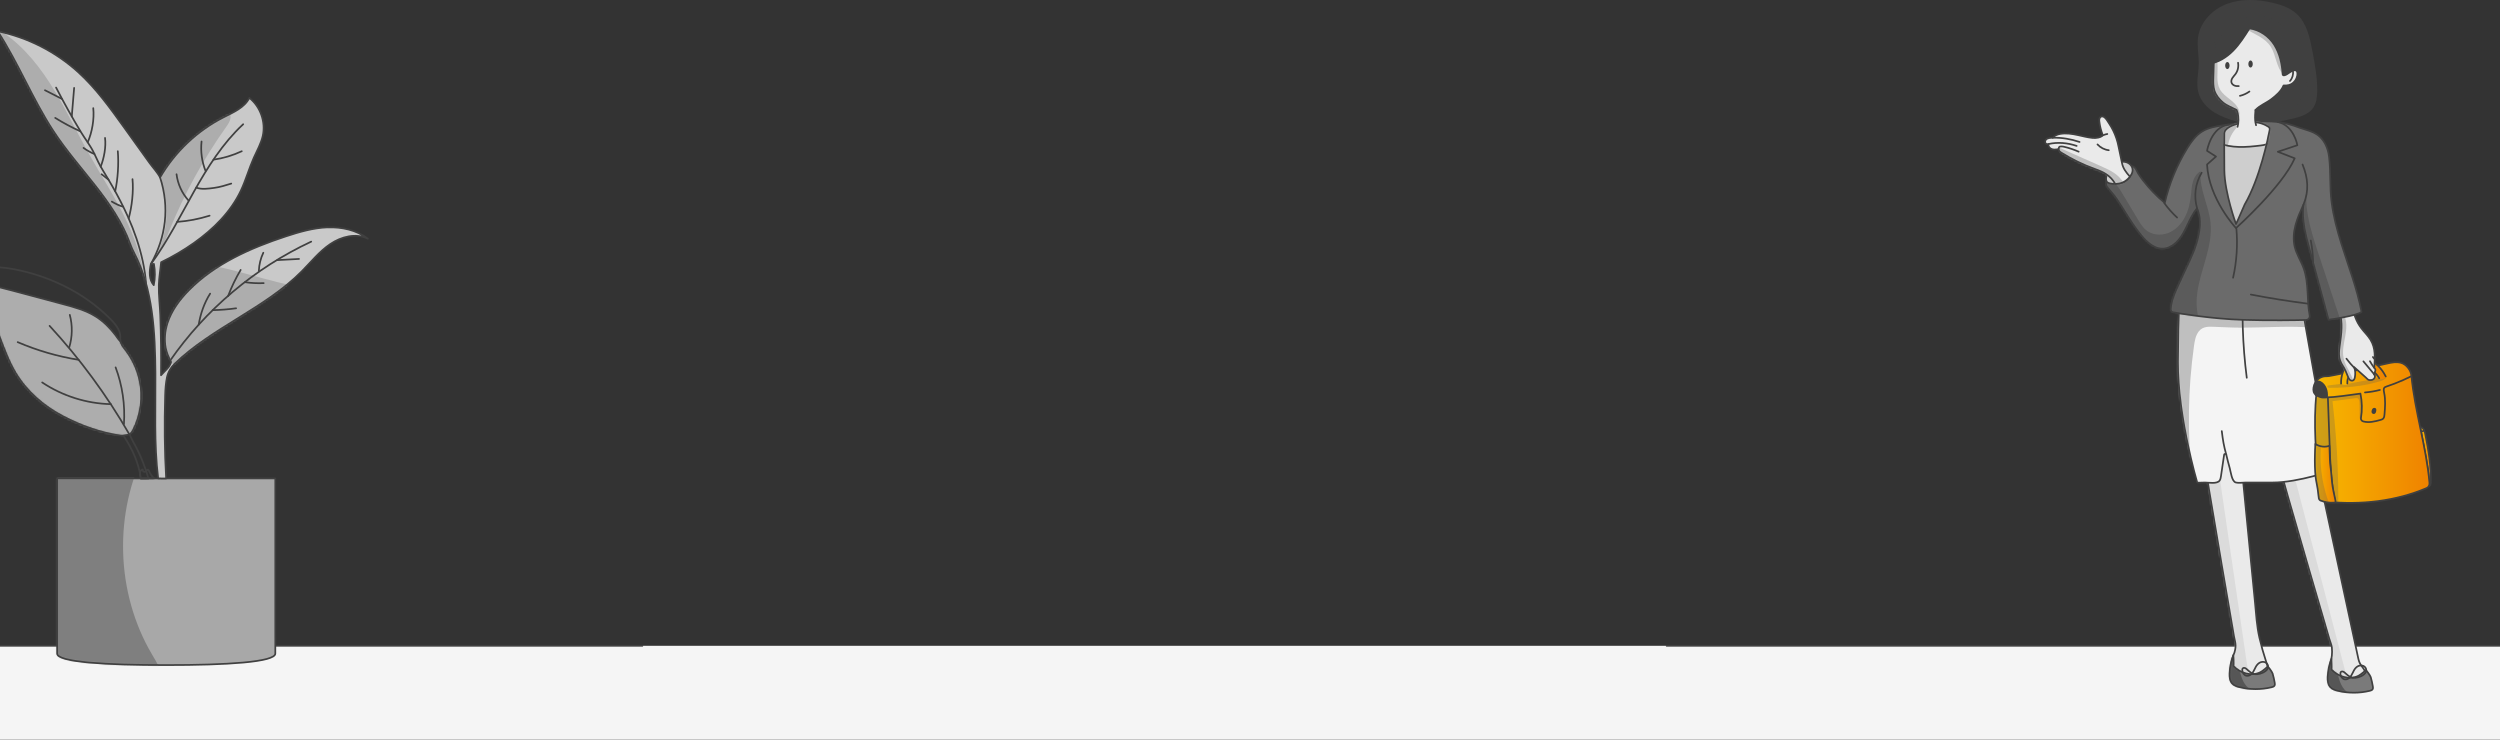 <?xml version="1.0" encoding="UTF-8"?>
<svg xmlns="http://www.w3.org/2000/svg" width="1440" height="426" viewBox="0 0 1440 426" fill="none">
  <rect x="0" y="0" width="1440" height="426" fill="#333333" stroke="none"/>
  <rect y="372" width="1440" height="54" fill="#F5F5F5"></rect>
  <path d="M1440 372L960 372" stroke="#404040" stroke-linecap="round" stroke-linejoin="round"></path>
  <path d="M1290.36 260.229C1290.42 260.806 1290.48 261.383 1290.54 261.96C1291.31 269.845 1292.08 277.73 1292.85 285.627C1294.12 298.523 1295.38 311.407 1296.64 324.302C1297.37 331.691 1298.1 339.091 1298.82 346.48C1299.51 353.511 1299.85 360.53 1301.44 367.411C1302.5 371.971 1303.76 376.473 1305.23 380.918C1305.68 382.269 1306.15 383.631 1306.25 385.051C1306.45 387.695 1304.73 391.216 1302.19 392.209C1300.78 392.752 1299.24 392.775 1297.74 392.728C1295.1 392.648 1288.21 390.523 1286.03 389.046C1283.26 387.164 1286.38 377.443 1286.38 377.443C1286.38 377.443 1287.69 375.192 1287.69 371.752C1287.69 370.135 1287.09 368.3 1286.81 366.706C1284.42 352.795 1282.02 338.883 1279.65 324.96C1277.23 310.806 1274.82 296.652 1272.48 282.487C1271.7 277.754 1270.91 273.02 1270.17 268.275C1269.99 267.086 1268.87 263.807 1269.4 262.641C1269.86 261.66 1290.35 260.229 1290.35 260.229H1290.36Z" fill="#EAEAEA"></path>
  <mask id="mask0_682_57125" style="mask-type:luminance" maskUnits="userSpaceOnUse" x="1269" y="260" width="38" height="133">
    <path d="M1290.36 260.229C1290.42 260.806 1290.48 261.383 1290.54 261.96C1291.31 269.845 1292.08 277.73 1292.85 285.627C1294.12 298.523 1295.38 311.407 1296.64 324.302C1297.37 331.691 1298.1 339.091 1298.82 346.48C1299.51 353.511 1299.85 360.53 1301.44 367.411C1302.5 371.971 1303.76 376.473 1305.23 380.918C1305.68 382.269 1306.15 383.631 1306.25 385.051C1306.45 387.695 1304.73 391.216 1302.19 392.209C1300.78 392.752 1299.24 392.775 1297.74 392.728C1295.1 392.648 1288.21 390.523 1286.03 389.046C1283.26 387.164 1286.38 377.443 1286.38 377.443C1286.38 377.443 1287.69 375.192 1287.69 371.752C1287.69 370.135 1287.09 368.3 1286.81 366.706C1284.42 352.795 1282.02 338.883 1279.65 324.96C1277.23 310.806 1274.82 296.652 1272.48 282.487C1271.7 277.754 1270.91 273.02 1270.17 268.275C1269.99 267.086 1268.87 263.807 1269.4 262.641C1269.86 261.66 1290.35 260.229 1290.35 260.229H1290.36Z" fill="white"></path>
  </mask>
  <g mask="url(#mask0_682_57125)">
    <path d="M1297.28 403.304L1276.63 261.926L1257.37 271.254L1279.59 394.691L1297.28 403.304Z" fill="#DBDBDB"></path>
  </g>
  <path d="M1290.36 260.229C1290.42 260.806 1290.48 261.383 1290.54 261.96C1291.31 269.845 1292.08 277.73 1292.85 285.627C1294.12 298.523 1295.38 311.407 1296.64 324.302C1297.37 331.691 1298.1 339.091 1298.82 346.48C1299.51 353.511 1299.85 360.53 1301.44 367.411C1302.5 371.971 1303.76 376.473 1305.23 380.918C1305.68 382.269 1306.15 383.631 1306.25 385.051C1306.45 387.695 1304.73 391.216 1302.19 392.209C1300.78 392.752 1299.24 392.775 1297.74 392.728C1295.1 392.648 1288.21 390.523 1286.03 389.046C1283.26 387.164 1286.38 377.443 1286.38 377.443C1286.38 377.443 1287.69 375.192 1287.69 371.752C1287.69 370.135 1287.09 368.3 1286.81 366.706C1284.42 352.795 1282.02 338.883 1279.65 324.96C1277.23 310.806 1274.82 296.652 1272.48 282.487C1271.7 277.754 1270.91 273.02 1270.17 268.275C1269.99 267.086 1268.87 263.807 1269.4 262.641C1269.86 261.66 1290.35 260.229 1290.35 260.229H1290.36Z" stroke="#404040" stroke-linecap="round" stroke-linejoin="round"></path>
  <path d="M1286.39 377.431C1285.11 380.756 1284.38 384.301 1284.24 387.868C1284.16 389.923 1284.35 392.163 1285.72 393.687C1286.81 394.91 1288.46 395.441 1290.06 395.834C1296.1 397.289 1302.49 397.3 1308.52 395.834C1309.12 395.695 1309.77 395.488 1310.1 394.968C1310.44 394.437 1310.33 393.756 1310.22 393.144C1309.88 391.401 1309.55 389.646 1309.03 387.949C1308.68 386.84 1306.3 383.873 1306.3 383.873C1306.3 383.873 1303.6 386.356 1302 387.175C1296.94 389.75 1290.37 387.764 1286.46 383.654C1286.63 381.691 1286.4 379.394 1286.38 377.42L1286.39 377.431Z" fill="#7A7A7A"></path>
  <mask id="mask1_682_57125" style="mask-type:luminance" maskUnits="userSpaceOnUse" x="1284" y="377" width="27" height="20">
    <path d="M1286.39 377.431C1285.11 380.756 1284.38 384.301 1284.24 387.868C1284.16 389.923 1284.35 392.163 1285.72 393.687C1286.81 394.91 1288.46 395.441 1290.06 395.834C1296.1 397.289 1302.49 397.3 1308.52 395.834C1309.12 395.695 1309.77 395.488 1310.1 394.968C1310.44 394.437 1310.33 393.756 1310.22 393.144C1309.88 391.401 1309.55 389.646 1309.03 387.949C1308.68 386.84 1306.3 383.873 1306.3 383.873C1306.3 383.873 1303.6 386.356 1302 387.175C1296.94 389.75 1290.37 387.764 1286.46 383.654C1286.63 381.691 1286.4 379.394 1286.38 377.42L1286.39 377.431Z" fill="white"></path>
  </mask>
  <g mask="url(#mask1_682_57125)">
    <path d="M1290.87 397.414C1288.24 397.276 1285.88 395.798 1283.82 394.17C1282.98 393.501 1282.14 392.785 1281.63 391.838C1281.19 391.018 1281.03 390.083 1280.91 389.16C1280.36 384.438 1281.16 379.566 1283.2 375.271C1283.89 375.387 1284.58 375.156 1285.27 375.04C1285.96 374.925 1286.76 374.971 1287.23 375.491C1287.51 375.802 1287.62 376.23 1287.71 376.634C1288.43 379.578 1289.14 382.533 1289.86 385.477C1290.42 387.797 1290.99 390.141 1292.05 392.288C1293.11 394.436 1294.71 396.387 1296.85 397.414C1295.04 397.611 1292.69 397.507 1290.87 397.414Z" fill="#565656"></path>
  </g>
  <path d="M1286.39 377.431C1285.11 380.756 1284.38 384.301 1284.24 387.868C1284.16 389.923 1284.35 392.163 1285.72 393.687C1286.81 394.91 1288.46 395.441 1290.06 395.834C1296.1 397.289 1302.49 397.3 1308.52 395.834C1309.12 395.695 1309.77 395.488 1310.1 394.968C1310.44 394.437 1310.33 393.756 1310.22 393.144C1309.88 391.401 1309.55 389.646 1309.03 387.949C1308.68 386.84 1306.3 383.873 1306.3 383.873C1306.3 383.873 1303.6 386.356 1302 387.175C1296.94 389.75 1290.37 387.764 1286.46 383.654C1286.63 381.691 1286.4 379.394 1286.38 377.42L1286.39 377.431Z" stroke="#404040" stroke-linecap="round" stroke-linejoin="round"></path>
  <path d="M1298.46 388.306C1300.73 388.583 1303.11 387.925 1304.92 386.528C1305.6 385.997 1306.22 385.327 1306.4 384.496C1306.61 383.549 1306.18 382.51 1305.42 381.898C1304.66 381.286 1303.6 381.113 1302.66 381.309C1301.71 381.506 1300.86 382.083 1300.22 382.822C1299.51 383.63 1299.06 384.611 1298.59 385.581C1298.12 386.551 1297.62 387.509 1296.84 388.248C1296.06 388.987 1294.96 389.46 1293.92 389.229C1292.63 388.94 1291.75 387.636 1291.56 386.32C1291.49 385.823 1291.53 385.235 1291.91 384.911C1292.2 384.669 1292.62 384.623 1292.99 384.738C1293.36 384.854 1293.67 385.073 1293.97 385.315C1295.19 386.308 1296.27 387.601 1297.81 387.982" stroke="#404040" stroke-linecap="round" stroke-linejoin="round"></path>
  <path d="M1333.1 261.925C1333.23 262.491 1333.35 263.057 1333.47 263.623C1335.14 271.369 1336.81 279.116 1338.47 286.862C1341.2 299.527 1343.92 312.192 1346.65 324.845C1349.28 337.071 1351.92 349.297 1354.55 361.511C1355.47 365.783 1356.39 370.066 1357.31 374.337C1357.61 375.723 1357.92 377.097 1358.2 378.482C1358.58 380.352 1358.93 381.726 1360.06 383.331C1361.08 384.774 1362.5 386.252 1362.41 388.157C1362.34 389.657 1361.23 390.973 1359.89 391.666C1358.56 392.359 1357.03 392.567 1355.53 392.694C1352.9 392.913 1345.81 391.597 1343.47 390.373C1340.51 388.815 1342.87 379.475 1342.87 379.475C1342.87 379.475 1343.54 376.415 1343.16 372.998C1342.98 371.393 1342.17 369.639 1341.72 368.08C1337.75 354.538 1333.79 340.984 1329.84 327.431C1325.83 313.646 1321.82 299.862 1317.87 286.066C1316.56 281.448 1315.23 276.841 1313.96 272.212C1313.64 271.057 1312.15 267.917 1312.56 266.705C1312.9 265.678 1333.09 261.902 1333.09 261.902L1333.1 261.925Z" fill="#EAEAEA"></path>
  <mask id="mask2_682_57125" style="mask-type:luminance" maskUnits="userSpaceOnUse" x="1312" y="261" width="51" height="132">
    <path d="M1333.1 261.925C1333.23 262.491 1333.35 263.057 1333.47 263.623C1335.14 271.369 1336.81 279.116 1338.47 286.862C1341.2 299.527 1343.92 312.192 1346.65 324.845C1349.28 337.071 1351.92 349.297 1354.55 361.511C1355.47 365.783 1356.39 370.066 1357.31 374.337C1357.61 375.723 1357.92 377.097 1358.2 378.482C1358.58 380.352 1358.93 381.726 1360.06 383.331C1361.08 384.774 1362.5 386.252 1362.41 388.157C1362.34 389.657 1361.23 390.973 1359.89 391.666C1358.56 392.359 1357.03 392.567 1355.53 392.694C1352.9 392.913 1345.81 391.597 1343.47 390.373C1340.51 388.815 1342.87 379.475 1342.87 379.475C1342.87 379.475 1343.54 376.415 1343.16 372.998C1342.98 371.393 1342.17 369.639 1341.72 368.08C1337.75 354.538 1333.79 340.984 1329.84 327.431C1325.83 313.646 1321.82 299.862 1317.87 286.066C1316.56 281.448 1315.23 276.841 1313.96 272.212C1313.64 271.057 1312.15 267.917 1312.56 266.705C1312.9 265.678 1333.09 261.902 1333.09 261.902L1333.1 261.925Z" fill="white"></path>
  </mask>
  <g mask="url(#mask2_682_57125)">
    <path d="M1319.17 265.031L1355.52 404.481L1341.19 405.67L1310.33 270.365L1319.17 265.031Z" fill="#DBDBDB"></path>
  </g>
  <path d="M1333.1 261.925C1333.23 262.491 1333.35 263.057 1333.47 263.623C1335.14 271.369 1336.81 279.116 1338.47 286.862C1341.2 299.527 1343.92 312.192 1346.65 324.845C1349.28 337.071 1351.92 349.297 1354.55 361.511C1355.47 365.783 1356.39 370.066 1357.31 374.337C1357.61 375.723 1357.92 377.097 1358.2 378.482C1358.58 380.352 1358.93 381.726 1360.06 383.331C1361.08 384.774 1362.5 386.252 1362.41 388.157C1362.34 389.657 1361.23 390.973 1359.89 391.666C1358.56 392.359 1357.03 392.567 1355.53 392.694C1352.9 392.913 1345.81 391.597 1343.47 390.373C1340.51 388.815 1342.87 379.475 1342.87 379.475C1342.87 379.475 1343.54 376.415 1343.16 372.998C1342.98 371.393 1342.17 369.639 1341.72 368.08C1337.75 354.538 1333.79 340.984 1329.84 327.431C1325.83 313.646 1321.82 299.862 1317.87 286.066C1316.56 281.448 1315.23 276.841 1313.96 272.212C1313.64 271.057 1312.15 267.917 1312.56 266.705C1312.9 265.678 1333.09 261.902 1333.09 261.902L1333.1 261.925Z" stroke="#404040" stroke-linecap="round" stroke-linejoin="round"></path>
  <path d="M1344.05 270.757C1344.05 270.757 1324.29 277.926 1309.05 277.926H1293.54C1291.84 277.926 1289.5 278.353 1287.86 277.926C1285.51 277.314 1284.95 271.9 1284.35 269.741C1283.62 267.143 1282.95 264.534 1282.34 261.913C1282.18 261.221 1281.19 261.255 1281.09 261.96L1279.27 274.336C1279.14 275.178 1279 276.056 1278.53 276.76C1277.09 278.896 1272.18 277.926 1270 277.926C1269.72 277.926 1265.66 278.122 1265.6 277.926C1265.6 277.926 1254.31 239.84 1254.5 208.357C1254.69 176.874 1255.45 174.23 1255.45 174.23H1325.64C1325.64 174.23 1338.99 253.035 1344.07 270.757H1344.05Z" fill="#F4F4F4"></path>
  <mask id="mask3_682_57125" style="mask-type:luminance" maskUnits="userSpaceOnUse" x="1254" y="174" width="91" height="105">
    <path d="M1344.05 270.757C1344.05 270.757 1324.29 277.926 1309.05 277.926H1293.54C1291.84 277.926 1289.5 278.353 1287.86 277.926C1285.51 277.314 1284.95 271.9 1284.35 269.741C1283.62 267.143 1282.95 264.534 1282.34 261.913C1282.18 261.221 1281.19 261.255 1281.09 261.96L1279.27 274.336C1279.14 275.178 1279 276.056 1278.53 276.76C1277.09 278.896 1272.18 277.926 1270 277.926C1269.72 277.926 1265.66 278.122 1265.6 277.926C1265.6 277.926 1254.31 239.84 1254.5 208.357C1254.69 176.874 1255.45 174.23 1255.45 174.23H1325.64C1325.64 174.23 1338.99 253.035 1344.07 270.757H1344.05Z" fill="white"></path>
  </mask>
  <g mask="url(#mask3_682_57125)">
    <path d="M1243.08 222.44C1241.45 212.765 1241.22 202.872 1242.36 193.128C1243.08 186.974 1246.52 179.274 1253 177.323C1256.43 176.295 1261.9 177.669 1265.47 177.865C1269.84 178.108 1274.21 178.362 1278.56 178.604C1296.02 179.597 1313.48 180.579 1330.95 181.571C1331.35 184.261 1331.92 186.005 1332.33 188.695C1318.74 187.679 1305.1 188.671 1291.48 188.741C1286.38 188.764 1281.31 188.464 1276.2 188.279C1272.59 188.14 1268.87 187.725 1266.42 190.98C1264.65 193.324 1264.15 196.372 1263.74 199.281C1260.25 224.241 1259.86 249.628 1262.57 274.68C1254.24 257.987 1246.19 240.831 1243.08 222.429V222.44Z" fill="#BFBFBF"></path>
    <path d="M1292.33 160.215C1291.09 179.345 1291.69 198.59 1294.14 217.593" stroke="#404040" stroke-linecap="round" stroke-linejoin="round"></path>
    <path d="M1282.33 261.913C1280.84 256.429 1280.45 253.97 1279.75 248.336" stroke="#404040" stroke-linecap="round" stroke-linejoin="round"></path>
  </g>
  <path d="M1344.05 270.757C1344.05 270.757 1324.29 277.926 1309.05 277.926H1293.54C1291.84 277.926 1289.5 278.353 1287.86 277.926C1285.51 277.314 1284.95 271.9 1284.35 269.741C1283.62 267.143 1282.95 264.534 1282.34 261.913C1282.18 261.221 1281.19 261.255 1281.09 261.96L1279.27 274.336C1279.14 275.178 1279 276.056 1278.53 276.76C1277.09 278.896 1272.18 277.926 1270 277.926C1269.72 277.926 1265.66 278.122 1265.6 277.926C1265.6 277.926 1254.31 239.84 1254.5 208.357C1254.69 176.874 1255.45 174.23 1255.45 174.23H1325.64C1325.64 174.23 1338.99 253.035 1344.07 270.757H1344.05Z" stroke="#404040" stroke-linecap="round" stroke-linejoin="round"></path>
  <path d="M1342.9 379.496C1341.62 382.821 1340.89 386.365 1340.75 389.932C1340.67 391.987 1340.86 394.227 1342.23 395.751C1343.32 396.975 1344.97 397.506 1346.57 397.898C1352.61 399.353 1359 399.365 1365.03 397.898C1365.63 397.76 1366.28 397.552 1366.61 397.033C1366.95 396.501 1366.84 395.82 1366.73 395.208C1366.39 393.465 1366.06 391.71 1365.54 390.013C1365.2 388.905 1362.81 385.938 1362.81 385.938C1362.81 385.938 1360.11 388.42 1358.51 389.24C1353.45 391.814 1346.88 389.829 1342.97 385.719C1343.14 383.756 1342.91 381.459 1342.89 379.484L1342.9 379.496Z" fill="#7A7A7A"></path>
  <mask id="mask4_682_57125" style="mask-type:luminance" maskUnits="userSpaceOnUse" x="1340" y="379" width="27" height="20">
    <path d="M1342.9 379.496C1341.62 382.821 1340.89 386.365 1340.75 389.932C1340.67 391.987 1340.86 394.227 1342.23 395.751C1343.32 396.975 1344.97 397.506 1346.57 397.898C1352.61 399.353 1359 399.365 1365.03 397.898C1365.63 397.76 1366.28 397.552 1366.61 397.033C1366.95 396.501 1366.84 395.82 1366.73 395.208C1366.39 393.465 1366.06 391.71 1365.54 390.013C1365.2 388.905 1362.81 385.938 1362.81 385.938C1362.81 385.938 1360.11 388.42 1358.51 389.24C1353.45 391.814 1346.88 389.829 1342.97 385.719C1343.14 383.756 1342.91 381.459 1342.89 379.484L1342.9 379.496Z" fill="white"></path>
  </mask>
  <g mask="url(#mask4_682_57125)">
    <path d="M1347.38 399.481C1344.75 399.342 1342.39 397.864 1340.33 396.237C1339.49 395.567 1338.65 394.851 1338.14 393.905C1337.7 393.085 1337.54 392.15 1337.42 391.226C1336.87 386.504 1337.67 381.632 1339.71 377.338C1340.4 377.453 1341.09 377.222 1341.78 377.107C1342.47 376.991 1343.27 377.038 1343.74 377.557C1344.02 377.869 1344.13 378.296 1344.22 378.7C1344.94 381.644 1345.65 384.599 1346.37 387.543C1346.93 389.864 1347.5 392.207 1348.56 394.355C1349.62 396.502 1351.22 398.453 1353.36 399.481C1351.55 399.677 1349.2 399.573 1347.38 399.481Z" fill="#565656"></path>
  </g>
  <path d="M1342.9 379.496C1341.62 382.821 1340.89 386.365 1340.75 389.932C1340.67 391.987 1340.86 394.227 1342.23 395.751C1343.32 396.975 1344.97 397.506 1346.57 397.898C1352.61 399.353 1359 399.365 1365.03 397.898C1365.63 397.76 1366.28 397.552 1366.61 397.033C1366.95 396.501 1366.84 395.82 1366.73 395.208C1366.39 393.465 1366.06 391.71 1365.54 390.013C1365.2 388.905 1362.81 385.938 1362.81 385.938C1362.81 385.938 1360.11 388.42 1358.51 389.24C1353.45 391.814 1346.88 389.829 1342.97 385.719C1343.14 383.756 1342.91 381.459 1342.89 379.484L1342.9 379.496Z" stroke="#404040" stroke-linecap="round" stroke-linejoin="round"></path>
  <path d="M1354.99 390.372C1357.26 390.649 1359.63 389.991 1361.44 388.594C1362.12 388.063 1362.74 387.393 1362.93 386.562C1363.13 385.615 1362.71 384.576 1361.95 383.965C1361.19 383.353 1360.13 383.18 1359.18 383.376C1358.24 383.572 1357.38 384.149 1356.74 384.888C1356.03 385.696 1355.59 386.678 1355.11 387.647C1354.64 388.617 1354.14 389.575 1353.36 390.314C1352.58 391.053 1351.48 391.526 1350.45 391.296C1349.16 391.007 1348.27 389.702 1348.08 388.386C1348.01 387.89 1348.05 387.301 1348.43 386.978C1348.72 386.735 1349.14 386.689 1349.51 386.805C1349.88 386.92 1350.19 387.139 1350.49 387.382C1351.71 388.375 1352.8 389.668 1354.33 390.049" stroke="#404040" stroke-linecap="round" stroke-linejoin="round"></path>
  <path d="M1399.03 279.932C1399.88 279.909 1400.11 278.778 1400.13 277.866C1400.36 268.699 1398.85 259.279 1396.93 249.973C1396.77 249.177 1396.6 248.38 1396.23 247.63C1395.79 246.741 1394.88 245.91 1394.07 246.141C1394.07 246.141 1398 266.321 1398.53 270.685C1399.07 275.049 1399.03 279.932 1399.03 279.932Z" fill="url(#paint0_linear_682_57125)" stroke="#404040" stroke-linecap="round" stroke-linejoin="round"></path>
  <path d="M1394.53 248.301C1395.13 248.566 1395.82 248.405 1396.16 247.908" stroke="#404040" stroke-linecap="round" stroke-linejoin="round"></path>
  <path d="M1388.96 216.379C1388.66 213.193 1386.01 209.833 1383.04 209.002C1380.33 208.24 1377.64 208.806 1375.07 209.371C1366.21 211.334 1357.34 213.297 1348.47 215.259C1346.19 215.767 1343.89 216.183 1341.58 216.61C1340.49 216.806 1339.35 216.633 1338.25 216.887C1337.16 217.141 1336.17 217.614 1335.33 218.307C1333.89 219.473 1332.91 221.228 1332.58 223.225C1332.46 223.999 1332.43 224.83 1332.66 225.65C1332.88 226.4 1333.3 226.804 1333.78 227.381C1334.12 227.785 1334.05 227.497 1334.11 228.028C1334.15 228.409 1334.04 228.847 1334.01 229.217C1333.91 230.591 1333.81 231.965 1333.73 233.35C1332.76 250.425 1334.51 267.996 1336.42 285.498C1336.62 287.264 1338.06 288.777 1339.71 288.938C1360.08 291.005 1379.98 288.684 1397.75 281.134C1398.85 280.661 1399.49 279.483 1399.37 278.121C1397.61 257.617 1390.92 236.894 1388.96 216.367V216.379Z" fill="url(#paint1_linear_682_57125)"></path>
  <mask id="mask5_682_57125" style="mask-type:luminance" maskUnits="userSpaceOnUse" x="1332" y="208" width="68" height="82">
    <path d="M1388.96 216.379C1388.66 213.193 1386.01 209.833 1383.04 209.002C1380.33 208.24 1377.64 208.806 1375.07 209.371C1366.21 211.334 1357.34 213.297 1348.47 215.259C1346.19 215.767 1343.89 216.183 1341.58 216.61C1340.49 216.806 1339.35 216.633 1338.25 216.887C1337.16 217.141 1336.17 217.614 1335.33 218.307C1333.89 219.473 1332.91 221.228 1332.58 223.225C1332.46 223.999 1332.43 224.83 1332.66 225.65C1332.88 226.4 1333.3 226.804 1333.78 227.381C1334.12 227.785 1334.05 227.497 1334.11 228.028C1334.15 228.409 1334.04 228.847 1334.01 229.217C1333.91 230.591 1333.81 231.965 1333.73 233.35C1332.76 250.425 1334.51 267.996 1336.42 285.498C1336.62 287.264 1338.06 288.777 1339.71 288.938C1360.08 291.005 1379.98 288.684 1397.75 281.134C1398.85 280.661 1399.49 279.483 1399.37 278.121C1397.61 257.617 1390.92 236.894 1388.96 216.367V216.379Z" fill="white"></path>
  </mask>
  <g mask="url(#mask5_682_57125)">
    <path d="M1343.54 231.086C1347.94 230.509 1352.35 229.92 1356.75 229.343C1357.19 229.285 1357.65 229.239 1358.07 229.47C1358.9 229.932 1359.05 231.109 1359.08 232.044C1359.1 233.649 1359.13 235.254 1359.16 236.859C1359.17 237.667 1359.16 238.463 1359.19 239.272C1359.21 239.964 1359.02 240.553 1359.28 241.28C1359.35 241.465 1360.24 242.077 1360.24 242.077C1360.24 242.077 1359.93 241.477 1359.96 241.269C1360.39 239.098 1360.86 234.758 1359.58 226.699C1354.41 227.334 1349.13 228.223 1343.96 228.858C1342.31 229.066 1340.58 229.251 1338.91 228.593C1335.64 227.3 1332.5 226.272 1330.53 229.678C1329.54 231.398 1329.32 233.58 1329.12 235.704C1327.61 251.44 1326.11 267.429 1328.78 283.719C1329.35 287.113 1330.28 290.877 1332.93 293.174C1334.87 294.871 1337.4 295.426 1339.65 295.206C1341.51 295.033 1343.95 294.502 1345.46 293.451C1347.07 292.332 1346.87 290.623 1346.87 288.51C1346.87 282.23 1346.76 275.926 1346.52 269.611C1346.02 256.82 1345.03 243.947 1343.52 231.063L1343.54 231.086Z" fill="#595959" fill-opacity="0.25"></path>
    <path d="M1371.53 217.937C1372.42 218.03 1373.3 217.834 1374 217.383C1374.11 217.302 1374.26 217.095 1374.4 217.072C1374.64 217.037 1374.56 217.291 1374.51 217.418C1374.36 217.718 1374.09 217.914 1373.86 218.122C1373.55 218.399 1373.2 218.63 1372.85 218.838C1372.1 219.242 1371.29 219.519 1370.46 219.762C1361.36 222.44 1351.67 223.41 1341.85 223.398C1341.57 223.398 1341.28 223.398 1341.02 223.26C1340.75 223.121 1340.51 222.821 1340.53 222.521C1340.57 222.117 1341.01 222.001 1341.38 221.955C1343.09 221.759 1344.8 221.551 1346.52 221.355C1347.26 221.262 1348 221.066 1348.76 221.309C1349.64 221.586 1350.47 221.759 1351.33 221.678C1352 221.62 1352.25 221.101 1352.89 220.985C1353.72 220.824 1354.55 220.674 1355.37 220.523C1357.06 220.2 1358.74 219.877 1360.42 219.554C1363.06 219.254 1365.66 218.526 1368.24 217.995C1368.82 217.88 1369.5 217.603 1370.13 217.614C1370.59 217.626 1371.06 217.903 1371.53 217.961V217.937Z" fill="#595959" fill-opacity="0.25"></path>
  </g>
  <path d="M1388.96 216.379C1388.66 213.193 1386.01 209.833 1383.04 209.002C1380.33 208.24 1377.64 208.806 1375.07 209.371C1366.21 211.334 1357.34 213.297 1348.47 215.259C1346.19 215.767 1343.89 216.183 1341.58 216.61C1340.49 216.806 1339.35 216.633 1338.25 216.887C1337.16 217.141 1336.17 217.614 1335.33 218.307C1333.89 219.473 1332.91 221.228 1332.58 223.225C1332.46 223.999 1332.43 224.83 1332.66 225.65C1332.88 226.4 1333.3 226.804 1333.78 227.381C1334.12 227.785 1334.05 227.497 1334.11 228.028C1334.15 228.409 1334.04 228.847 1334.01 229.217C1333.91 230.591 1333.81 231.965 1333.73 233.35C1332.76 250.425 1334.51 267.996 1336.42 285.498C1336.62 287.264 1338.06 288.777 1339.71 288.938C1360.08 291.005 1379.98 288.684 1397.75 281.134C1398.85 280.661 1399.49 279.483 1399.37 278.121C1397.61 257.617 1390.92 236.894 1388.96 216.367V216.379Z" stroke="#404040" stroke-linecap="round" stroke-linejoin="round"></path>
  <path d="M1388.83 216.762C1385.72 218.309 1382.53 219.706 1379.28 220.964C1377.67 221.576 1376.07 222.176 1374.44 222.707C1372.8 223.238 1372.86 224.277 1373.25 226.159C1374.14 230.35 1373.81 234.506 1373.48 238.581C1373.41 239.47 1373.32 240.429 1372.78 241.04C1372.34 241.548 1371.66 241.745 1371.01 241.918C1367.89 242.784 1364.51 243.627 1361.2 242.738C1360.37 242.518 1359.76 241.618 1359.91 240.775C1360.69 236.284 1360.59 231.47 1359.61 226.713C1352.78 227.568 1346.12 228.757 1339.12 228.976C1338.28 228.999 1337.41 229.022 1336.57 228.734C1335.73 228.445 1334.98 228.249 1333.79 227.371" stroke="#404040" stroke-linecap="round" stroke-linejoin="round"></path>
  <path d="M1374.19 216.83C1371.69 211.946 1368.25 208.61 1364.22 207.363C1360.18 206.116 1355.94 206.809 1352.95 209.21C1349.95 211.6 1348.3 216.599 1348.46 220.951C1349.1 221.228 1349.63 221.563 1350.28 221.632C1350.94 221.702 1351.69 221.367 1352.07 220.87C1351.96 217.788 1353.16 214.902 1355.3 213.205C1357.43 211.508 1360.42 211.011 1363.29 211.9C1366.16 212.789 1368.84 215.029 1370.42 217.869C1371.15 218.019 1371.96 218.365 1372.66 218.238C1373.37 218.111 1373.92 217.499 1374.21 216.83H1374.19Z" fill="url(#paint2_linear_682_57125)"></path>
  <path d="M1362.23 226.056C1365.16 225.814 1368.03 225.329 1370.82 224.613" stroke="#404040" stroke-linecap="round" stroke-linejoin="round"></path>
  <path d="M1366.95 235.104C1366.49 235.381 1366.23 235.912 1366.08 236.466C1365.98 236.835 1365.92 237.251 1366.08 237.643C1366.32 238.244 1367.03 238.567 1367.56 238.429C1368.09 238.29 1368.44 237.794 1368.61 237.239C1368.73 236.778 1368.92 235.854 1368.56 235.358C1368.18 234.827 1367.36 234.85 1366.95 235.104Z" fill="#404040"></path>
  <path d="M1333.94 219.67C1334.01 219.601 1334.08 219.532 1334.15 219.474C1334.82 218.931 1335.99 219.208 1336.79 219.612C1338.32 220.397 1339.53 221.933 1340.19 223.607C1340.85 225.269 1341 227.059 1340.86 228.721C1339.09 228.767 1337.3 228.906 1335.51 228.375C1334.7 228.133 1333.81 227.728 1333.37 226.863C1332.98 226.078 1332.5 225.443 1332.4 224.565C1332.31 223.769 1332.46 223.007 1332.69 222.291C1332.95 221.46 1333.34 220.317 1333.94 219.67Z" fill="#404040"></path>
  <path d="M1340.86 229.021C1341.18 238.084 1341.53 246.593 1341.84 255.655C1342.22 266.658 1342.62 277.752 1345.03 288.824" stroke="#404040" stroke-linecap="round" stroke-linejoin="round"></path>
  <path d="M1352.07 220.871C1351.95 217.789 1353.16 214.903 1355.3 213.205C1357.43 211.508 1360.42 211.012 1363.29 211.901C1366.16 212.79 1368.84 215.03 1370.42 217.87" stroke="#404040" stroke-linecap="round" stroke-linejoin="round"></path>
  <path d="M1348.46 220.951C1348.3 216.611 1349.95 211.612 1352.95 209.21C1355.94 206.821 1360.17 206.128 1364.22 207.363C1368.25 208.61 1371.69 211.946 1374.19 216.83" stroke="#404040" stroke-linecap="round" stroke-linejoin="round"></path>
  <path d="M1341.76 256.776C1341.85 259.523 1341.94 262.271 1342.02 265.019C1342.1 267.362 1342.52 269.717 1342.74 272.084C1342.92 273.989 1343.05 275.894 1343.25 277.799C1343.62 281.354 1344.5 284.818 1345.23 288.362C1345.28 288.616 1345.33 288.893 1345.23 289.113C1345.09 289.424 1344.71 289.494 1344.36 289.517C1341.85 289.724 1339.19 289.309 1336.64 288.316C1336.09 288.097 1335.7 287.531 1335.64 286.931C1335.45 285.153 1335.17 283.352 1334.96 281.585C1334.7 279.426 1334.09 277.245 1333.84 275.063C1333.59 272.881 1333.45 270.71 1333.39 268.551C1333.33 266.392 1333.33 264.222 1333.39 262.063C1333.41 260.989 1333.45 259.916 1333.48 258.831C1333.48 258.53 1333.75 255.84 1333.6 255.748C1336.19 257.353 1339.29 257.734 1341.75 256.764L1341.76 256.776Z" fill="url(#paint3_linear_682_57125)"></path>
  <mask id="mask6_682_57125" style="mask-type:luminance" maskUnits="userSpaceOnUse" x="1333" y="255" width="13" height="35">
    <path d="M1341.76 256.776C1341.85 259.523 1341.94 262.271 1342.02 265.019C1342.1 267.362 1342.52 269.717 1342.74 272.084C1342.92 273.989 1343.05 275.894 1343.25 277.799C1343.62 281.354 1344.5 284.818 1345.23 288.362C1345.28 288.616 1345.33 288.893 1345.23 289.113C1345.09 289.424 1344.71 289.494 1344.36 289.517C1341.85 289.724 1339.19 289.309 1336.64 288.316C1336.09 288.097 1335.7 287.531 1335.64 286.931C1335.45 285.153 1335.17 283.352 1334.96 281.585C1334.7 279.426 1334.09 277.245 1333.84 275.063C1333.59 272.881 1333.45 270.71 1333.39 268.551C1333.33 266.392 1333.33 264.222 1333.39 262.063C1333.41 260.989 1333.45 259.916 1333.48 258.831C1333.48 258.53 1333.75 255.84 1333.6 255.748C1336.19 257.353 1339.29 257.734 1341.75 256.764L1341.76 256.776Z" fill="white"></path>
  </mask>
  <g mask="url(#mask6_682_57125)">
    <path d="M1339.42 291.884C1337.65 291.711 1335.95 290.337 1334.84 288.674C1333.74 287.012 1333.15 285.084 1332.69 283.179C1331.39 277.741 1331.07 272.211 1331.77 266.993C1332.13 264.176 1332.8 261.44 1332.76 258.531C1332.75 257.688 1332.66 256.811 1332.87 256.037C1333.08 255.263 1333.64 254.582 1334.43 254.594C1335.33 254.594 1336.19 255.529 1336.51 256.487C1336.84 257.445 1336.78 258.45 1336.72 259.408C1336.16 270.099 1338.08 281.366 1342.3 291.953C1341.27 292.045 1340.45 291.999 1339.39 291.895L1339.42 291.884Z" fill="#595959" fill-opacity="0.25"></path>
  </g>
  <path d="M1341.76 256.776C1341.85 259.523 1341.94 262.271 1342.02 265.019C1342.1 267.362 1342.52 269.717 1342.74 272.084C1342.92 273.989 1343.05 275.894 1343.25 277.799C1343.62 281.354 1344.5 284.818 1345.23 288.362C1345.28 288.616 1345.33 288.893 1345.23 289.113C1345.09 289.424 1344.71 289.494 1344.36 289.517C1341.85 289.724 1339.19 289.309 1336.64 288.316C1336.09 288.097 1335.7 287.531 1335.64 286.931C1335.45 285.153 1335.17 283.352 1334.96 281.585C1334.7 279.426 1334.09 277.245 1333.84 275.063C1333.59 272.881 1333.45 270.71 1333.39 268.551C1333.33 266.392 1333.33 264.222 1333.39 262.063C1333.41 260.989 1333.45 259.916 1333.48 258.831C1333.48 258.53 1333.75 255.84 1333.6 255.748C1336.19 257.353 1339.29 257.734 1341.75 256.764L1341.76 256.776Z" stroke="#404040" stroke-linecap="round" stroke-linejoin="round"></path>
  <path d="M1347.52 179.506C1348.56 182.577 1348.84 185.855 1348.74 189.088C1348.65 192.32 1348.18 195.53 1347.74 198.739C1347.47 200.644 1347.22 202.572 1347.31 204.489C1347.43 206.786 1348.16 208.772 1349.43 210.665C1350.7 212.559 1351.56 214.787 1352.42 216.922C1352.67 217.546 1352.93 218.192 1353.41 218.677C1353.88 219.162 1354.63 219.439 1355.25 219.185C1355.94 218.897 1356.24 218.089 1356.39 217.361C1356.79 215.399 1356.68 213.344 1355.99 211.473L1362.78 217.5C1363.2 217.881 1363.67 218.481 1364.18 218.723C1364.72 218.989 1365.55 218.977 1366.13 218.85C1366.82 218.7 1367.45 218.262 1367.76 217.627C1368 217.165 1368.02 216.588 1367.81 216.126C1367.61 215.687 1367.21 215.756 1367.47 215.248C1368.01 214.175 1368.81 212.997 1367.6 211.947C1367.87 205.932 1368.51 200.771 1365.37 195.634C1363.9 193.256 1361.83 191.316 1360.14 189.099C1357.15 185.197 1355.38 180.383 1355.14 175.477C1351.99 176.158 1349.78 177.22 1347.53 179.517L1347.52 179.506Z" fill="#EAEAEA"></path>
  <mask id="mask7_682_57125" style="mask-type:luminance" maskUnits="userSpaceOnUse" x="1347" y="175" width="22" height="45">
    <path d="M1347.52 179.506C1348.56 182.577 1348.84 185.855 1348.74 189.088C1348.65 192.32 1348.18 195.53 1347.74 198.739C1347.47 200.644 1347.22 202.572 1347.31 204.489C1347.43 206.786 1348.16 208.772 1349.43 210.665C1350.7 212.559 1351.56 214.787 1352.42 216.922C1352.67 217.546 1352.93 218.192 1353.41 218.677C1353.88 219.162 1354.63 219.439 1355.25 219.185C1355.94 218.897 1356.24 218.089 1356.39 217.361C1356.79 215.399 1356.68 213.344 1355.99 211.473L1362.78 217.5C1363.2 217.881 1363.67 218.481 1364.18 218.723C1364.72 218.989 1365.55 218.977 1366.13 218.85C1366.82 218.7 1367.45 218.262 1367.76 217.627C1368 217.165 1368.02 216.588 1367.81 216.126C1367.61 215.687 1367.21 215.756 1367.47 215.248C1368.01 214.175 1368.81 212.997 1367.6 211.947C1367.87 205.932 1368.51 200.771 1365.37 195.634C1363.9 193.256 1361.83 191.316 1360.14 189.099C1357.15 185.197 1355.38 180.383 1355.14 175.477C1351.99 176.158 1349.78 177.22 1347.53 179.517L1347.52 179.506Z" fill="white"></path>
  </mask>
  <g mask="url(#mask7_682_57125)">
    <path d="M1350.89 219.59C1348.11 216.681 1346.57 212.756 1345.89 208.773C1345.21 204.79 1345.33 200.738 1345.44 196.708C1345.58 191.663 1345.73 186.63 1345.87 181.585C1347.08 181.296 1348.76 181.4 1349.97 181.111C1352.02 184.863 1351.62 189.447 1350.86 193.661C1350.1 197.874 1349.03 202.181 1349.94 206.371C1351.11 211.832 1355.52 216.311 1356.03 221.876C1353.96 222.13 1352.36 221.103 1350.92 219.602L1350.89 219.59Z" fill="#BFBFBF"></path>
  </g>
  <path d="M1347.52 179.506C1348.56 182.577 1348.84 185.855 1348.74 189.088C1348.65 192.32 1348.18 195.53 1347.74 198.739C1347.47 200.644 1347.22 202.572 1347.31 204.489C1347.43 206.786 1348.16 208.772 1349.43 210.665C1350.7 212.559 1351.56 214.787 1352.42 216.922C1352.67 217.546 1352.93 218.192 1353.41 218.677C1353.88 219.162 1354.63 219.439 1355.25 219.185C1355.94 218.897 1356.24 218.089 1356.39 217.361C1356.79 215.399 1356.68 213.344 1355.99 211.473L1362.78 217.5C1363.2 217.881 1363.67 218.481 1364.18 218.723C1364.72 218.989 1365.55 218.977 1366.13 218.85C1366.82 218.7 1367.45 218.262 1367.76 217.627C1368 217.165 1368.02 216.588 1367.81 216.126C1367.61 215.687 1367.21 215.756 1367.47 215.248C1368.01 214.175 1368.81 212.997 1367.6 211.947C1367.87 205.932 1368.51 200.771 1365.37 195.634C1363.9 193.256 1361.83 191.316 1360.14 189.099C1357.15 185.197 1355.38 180.383 1355.14 175.477C1351.99 176.158 1349.78 177.22 1347.53 179.517L1347.52 179.506Z" stroke="#404040" stroke-linecap="round" stroke-linejoin="round"></path>
  <path d="M1356.2 212.005C1354.52 210.319 1352.97 208.506 1351.56 206.602" stroke="#404040" stroke-linecap="round" stroke-linejoin="round"></path>
  <path d="M1367.86 215.999C1365.68 213.378 1363.5 210.758 1361.32 208.148" stroke="#404040" stroke-linecap="round" stroke-linejoin="round"></path>
  <path d="M1367.45 211.741C1366.59 210.575 1365.79 209.34 1365.09 208.059" stroke="#404040" stroke-linecap="round" stroke-linejoin="round"></path>
  <path d="M1367.76 206.764C1367.37 206.464 1367.04 206.072 1366.8 205.633" stroke="#404040" stroke-linecap="round" stroke-linejoin="round"></path>
  <path d="M1275.96 65.039C1279.64 67.244 1283.71 68.641 1287.79 69.888C1289.58 70.431 1290.95 71.62 1292.77 72.035C1294.48 72.416 1296.26 72.301 1297.98 72.128C1304.73 71.447 1311.44 70.361 1318.05 68.884C1323.16 67.741 1329.46 66.598 1332.55 61.853C1334.27 59.221 1334.65 55.942 1334.7 52.802C1334.87 44.951 1333.4 37.158 1331.94 29.435C1330.46 21.654 1328.69 13.319 1322.86 7.973C1319.09 4.521 1314.08 2.778 1309.1 1.624C1300.48 -0.385 1291.24 -0.882 1282.93 2.178C1274.62 5.237 1267.47 12.372 1266.13 21.134C1265.35 26.26 1266.54 31.479 1266.48 36.674C1266.39 42.296 1264.82 48.022 1266.31 53.437C1267.69 58.401 1271.52 62.384 1275.92 65.039H1275.96Z" fill="#404040"></path>
  <path d="M1250.37 178.087C1250.32 178.964 1250.93 179.738 1251.79 179.888C1256.85 180.777 1274.5 183.697 1291.75 184.228C1307.57 184.713 1322.41 184.448 1328.29 184.298C1329.63 184.263 1330.61 183.016 1330.36 181.689C1328.62 172.764 1329.99 163.321 1326.95 154.697C1325.45 150.448 1322.86 146.604 1321.76 142.24C1320.74 138.118 1321.13 133.743 1322.21 129.645C1323.3 125.546 1325.06 121.656 1326.81 117.788C1325.6 126.678 1328.23 135.879 1330.57 144.537C1334.14 157.745 1337.71 170.952 1341.28 184.159C1341.28 184.159 1357.68 181.977 1360.23 179.622C1357.69 166.219 1352.74 153.565 1348.67 140.543C1346.19 132.623 1344.04 124.553 1342.97 116.299C1341.84 107.617 1342.62 98.889 1341.51 90.161C1341.2 87.668 1340.52 85.22 1339.37 83.004C1335.66 75.892 1330.01 75.546 1324.36 73.514C1320.15 72.001 1316.47 70.685 1311.9 70.235C1301.6 69.196 1291.24 70.662 1281.05 72.117C1276.71 72.74 1272.23 73.41 1268.48 75.707C1264.72 78.016 1262.07 81.734 1259.77 85.497C1253.81 95.218 1249.44 105.908 1246.87 117.026C1246.95 116.691 1243.9 114.301 1243.53 113.944C1242.43 112.893 1241.34 111.819 1240.28 110.723C1238.16 108.529 1236.13 106.232 1234.29 103.796C1233.32 102.526 1232.41 101.221 1231.56 99.882C1230.93 98.878 1230.34 97.088 1229.43 96.349C1227.75 94.975 1223.19 96.003 1221.29 96.511C1218.77 97.192 1216.37 98.566 1214.82 100.679C1213.44 102.549 1212.27 106.035 1213.93 107.998C1215.76 110.168 1217.62 112.223 1219.25 114.602C1222.76 119.704 1225.76 125.131 1229.35 130.187C1234.16 136.999 1241.79 147.389 1251.1 141.49C1254.78 139.157 1257.15 135.244 1259.08 131.33C1261 127.416 1262.68 123.295 1265.51 119.97C1268.33 126.146 1267.1 133.824 1265.14 140.335C1263.18 146.846 1259.87 152.85 1257.11 159.049C1254.55 164.787 1250.68 171.702 1250.35 178.075L1250.37 178.087Z" fill="#6B6B6B"></path>
  <mask id="mask8_682_57125" style="mask-type:luminance" maskUnits="userSpaceOnUse" x="1213" y="69" width="148" height="116">
    <path d="M1250.37 178.087C1250.32 178.964 1250.93 179.738 1251.79 179.888C1256.85 180.777 1274.5 183.697 1291.75 184.228C1307.57 184.713 1322.41 184.448 1328.29 184.298C1329.63 184.263 1330.61 183.016 1330.36 181.689C1328.62 172.764 1329.99 163.321 1326.95 154.697C1325.45 150.448 1322.86 146.604 1321.76 142.24C1320.74 138.118 1321.13 133.743 1322.21 129.645C1323.3 125.546 1325.06 121.656 1326.81 117.788C1325.6 126.678 1328.23 135.879 1330.57 144.537C1334.14 157.745 1337.71 170.952 1341.28 184.159C1341.28 184.159 1357.68 181.977 1360.23 179.622C1357.69 166.219 1352.74 153.565 1348.67 140.543C1346.19 132.623 1344.04 124.553 1342.97 116.299C1341.84 107.617 1342.62 98.889 1341.51 90.161C1341.2 87.668 1340.52 85.22 1339.37 83.004C1335.66 75.892 1330.01 75.546 1324.36 73.514C1320.15 72.001 1316.47 70.685 1311.9 70.235C1301.6 69.196 1291.24 70.662 1281.05 72.117C1276.71 72.74 1272.23 73.41 1268.48 75.707C1264.72 78.016 1262.07 81.734 1259.77 85.497C1253.81 95.218 1249.44 105.908 1246.87 117.026C1246.95 116.691 1243.9 114.301 1243.53 113.944C1242.43 112.893 1241.34 111.819 1240.28 110.723C1238.16 108.529 1236.13 106.232 1234.29 103.796C1233.32 102.526 1232.41 101.221 1231.56 99.882C1230.93 98.878 1230.34 97.088 1229.43 96.349C1227.75 94.975 1223.19 96.003 1221.29 96.511C1218.77 97.192 1216.37 98.566 1214.82 100.679C1213.44 102.549 1212.27 106.035 1213.93 107.998C1215.76 110.168 1217.62 112.223 1219.25 114.602C1222.76 119.704 1225.76 125.131 1229.35 130.187C1234.16 136.999 1241.79 147.389 1251.1 141.49C1254.78 139.157 1257.15 135.244 1259.08 131.33C1261 127.416 1262.68 123.295 1265.51 119.97C1268.33 126.146 1267.1 133.824 1265.14 140.335C1263.18 146.846 1259.87 152.85 1257.11 159.049C1254.55 164.787 1250.68 171.702 1250.35 178.075L1250.37 178.087Z" fill="white"></path>
  </mask>
  <g mask="url(#mask8_682_57125)">
    <path d="M1256.16 191.282C1252.07 189.862 1247.69 188.223 1245.34 184.586C1243.34 181.481 1243.26 177.509 1243.65 173.826C1244.67 164.267 1248.54 155.031 1254.65 147.608C1251.86 149.167 1249.05 150.748 1245.98 151.591C1242.9 152.434 1239.49 152.492 1236.63 151.083C1233.83 149.698 1231.85 147.089 1230.05 144.526C1221.79 132.796 1214.78 120.166 1209.19 106.936C1209.95 104.142 1213.77 103.253 1216.37 104.5C1218.98 105.747 1220.6 108.356 1222.09 110.826C1225.27 116.125 1228.46 121.424 1231.64 126.735C1232.86 128.778 1234.12 130.857 1235.94 132.392C1239.38 135.324 1244.51 135.844 1248.74 134.251C1252.97 132.658 1256.33 129.194 1258.45 125.188C1260.58 121.182 1261.54 116.668 1262.02 112.154C1262.28 109.614 1262.4 107.04 1263.12 104.604C1263.85 102.168 1265.3 99.812 1267.56 98.647C1266.6 108.702 1272.25 118.192 1273.27 128.224C1273.98 135.128 1272.48 142.078 1270.61 148.763C1268.75 155.447 1266.48 162.074 1265.6 168.966C1264.72 175.858 1265.36 183.189 1268.95 189.135C1265.71 189.343 1262.29 190.543 1259.04 190.751C1258.88 190.67 1256.33 191.34 1256.17 191.282H1256.16Z" fill="#5B5B5B"></path>
    <path d="M1338.86 189.262C1334.9 170.271 1321.18 150.621 1324.66 131.526C1326.35 122.21 1328.06 112.893 1329.75 103.576C1326.14 117.164 1330.59 131.445 1335 144.803C1339.63 158.795 1344.26 172.799 1348.88 186.791C1346 186.988 1341.4 187.888 1338.86 189.262Z" fill="#5B5B5B"></path>
  </g>
  <path d="M1250.37 178.087C1250.32 178.964 1250.93 179.738 1251.79 179.888C1256.85 180.777 1274.5 183.697 1291.75 184.228C1307.57 184.713 1322.41 184.448 1328.29 184.298C1329.63 184.263 1330.61 183.016 1330.36 181.689C1328.62 172.764 1329.99 163.321 1326.95 154.697C1325.45 150.448 1322.86 146.604 1321.76 142.24C1320.74 138.118 1321.13 133.743 1322.21 129.645C1323.3 125.546 1325.06 121.656 1326.81 117.788C1325.6 126.678 1328.23 135.879 1330.57 144.537C1334.14 157.745 1337.71 170.952 1341.28 184.159C1341.28 184.159 1357.68 181.977 1360.23 179.622C1357.69 166.219 1352.74 153.565 1348.67 140.543C1346.19 132.623 1344.04 124.553 1342.97 116.299C1341.84 107.617 1342.62 98.889 1341.51 90.161C1341.2 87.668 1340.52 85.22 1339.37 83.004C1335.66 75.892 1330.01 75.546 1324.36 73.514C1320.15 72.001 1316.47 70.685 1311.9 70.235C1301.6 69.196 1291.24 70.662 1281.05 72.117C1276.71 72.74 1272.23 73.41 1268.48 75.707C1264.72 78.016 1262.07 81.734 1259.77 85.497C1253.81 95.218 1249.44 105.908 1246.87 117.026C1246.95 116.691 1243.9 114.301 1243.53 113.944C1242.43 112.893 1241.34 111.819 1240.28 110.723C1238.16 108.529 1236.13 106.232 1234.29 103.796C1233.32 102.526 1232.41 101.221 1231.56 99.882C1230.93 98.878 1230.34 97.088 1229.43 96.349C1227.75 94.975 1223.19 96.003 1221.29 96.511C1218.77 97.192 1216.37 98.566 1214.82 100.679C1213.44 102.549 1212.27 106.035 1213.93 107.998C1215.76 110.168 1217.62 112.223 1219.25 114.602C1222.76 119.704 1225.76 125.131 1229.35 130.187C1234.16 136.999 1241.79 147.389 1251.1 141.49C1254.78 139.157 1257.15 135.244 1259.08 131.33C1261 127.416 1262.68 123.295 1265.51 119.97C1268.33 126.146 1267.1 133.824 1265.14 140.335C1263.18 146.846 1259.87 152.85 1257.11 159.049C1254.55 164.787 1250.68 171.702 1250.35 178.075L1250.37 178.087Z" stroke="#404040" stroke-linecap="round" stroke-linejoin="round"></path>
  <path d="M1246.61 116.934C1248.76 119.97 1251.25 122.775 1254 125.292" stroke="#404040" stroke-linecap="round" stroke-linejoin="round"></path>
  <path d="M1265.52 119.969C1263.56 113.065 1264.45 105.63 1268.15 99.488" stroke="#404040" stroke-linecap="round" stroke-linejoin="round"></path>
  <path d="M1326.82 117.788C1330.07 110.041 1329.46 102.514 1326.27 94.756" stroke="#404040" stroke-linecap="round" stroke-linejoin="round"></path>
  <path d="M1307.35 74.749C1306.38 79.806 1301.62 102.907 1292.93 117.788C1289.75 125.304 1287.94 129.044 1287.94 129.044C1287.94 129.044 1281.39 111.081 1281.23 98.162C1281.1 87.829 1281.17 79.794 1281.21 76.989C1281.21 76.181 1281.51 75.419 1282.04 74.818C1283.48 73.213 1286.51 71.182 1294.34 70.431C1301.49 69.739 1305.12 72.071 1306.63 73.04C1307.2 73.41 1307.46 74.079 1307.34 74.737L1307.35 74.749Z" fill="#CECECE"></path>
  <mask id="mask9_682_57125" style="mask-type:luminance" maskUnits="userSpaceOnUse" x="1281" y="70" width="27" height="60">
    <path d="M1307.35 74.749C1306.38 79.806 1301.62 102.907 1292.93 117.788C1289.75 125.304 1287.94 129.044 1287.94 129.044C1287.94 129.044 1281.39 111.081 1281.23 98.162C1281.1 87.829 1281.17 79.794 1281.21 76.989C1281.21 76.181 1281.51 75.419 1282.04 74.818C1283.48 73.213 1286.51 71.182 1294.34 70.431C1301.49 69.739 1305.12 72.071 1306.63 73.04C1307.2 73.41 1307.46 74.079 1307.34 74.737L1307.35 74.749Z" fill="white"></path>
  </mask>
  <g mask="url(#mask9_682_57125)">
    <path d="M1277.62 82.24C1285.2 85.496 1293.83 84.838 1302.01 83.822C1304.14 83.556 1306.46 83.187 1307.94 81.617C1309.76 79.689 1309.65 76.56 1308.55 74.147C1306.22 69.091 1300.34 66.424 1294.78 66.378C1289.21 66.332 1283.89 68.456 1278.79 70.695C1278.32 71.504 1278.07 72.612 1277.98 73.547C1277.7 76.456 1277.57 79.308 1277.61 82.229L1277.62 82.24Z" fill="#EAEAEA"></path>
    <mask id="mask10_682_57125" style="mask-type:luminance" maskUnits="userSpaceOnUse" x="1277" y="66" width="33" height="19">
      <path d="M1277.62 82.24C1285.2 85.496 1293.83 84.838 1302.01 83.822C1304.14 83.556 1306.46 83.187 1307.94 81.617C1309.76 79.689 1309.65 76.56 1308.55 74.147C1306.22 69.091 1300.34 66.424 1294.78 66.378C1289.21 66.332 1283.89 68.456 1278.79 70.695C1278.32 71.504 1278.07 72.612 1277.98 73.547C1277.7 76.456 1277.57 79.308 1277.61 82.229L1277.62 82.24Z" fill="white"></path>
    </mask>
    <g mask="url(#mask10_682_57125)">
      <path d="M1279.47 82.218C1279.02 80.96 1278.57 79.678 1278.45 78.351C1278.32 77.023 1278.55 75.603 1279.35 74.529C1280.15 73.444 1281.44 72.821 1282.69 72.301C1283.93 71.782 1285.26 71.308 1286.59 71.424C1287.42 71.493 1288.37 71.955 1288.43 72.786C1288.46 73.375 1288.04 73.883 1287.64 74.333C1284.95 77.462 1283.33 81.502 1283.14 85.624C1281.71 84.92 1279.99 83.731 1279.46 82.218H1279.47Z" fill="#BFBFBF"></path>
    </g>
    <path d="M1277.62 82.24C1285.2 85.496 1293.83 84.838 1302.01 83.822C1304.14 83.556 1306.46 83.187 1307.94 81.617C1309.76 79.689 1309.65 76.56 1308.55 74.147C1306.22 69.091 1300.34 66.424 1294.78 66.378C1289.21 66.332 1283.89 68.456 1278.79 70.695C1278.32 71.504 1278.07 72.612 1277.98 73.547C1277.7 76.456 1277.57 79.308 1277.61 82.229L1277.62 82.24Z" stroke="#404040" stroke-linecap="round" stroke-linejoin="round"></path>
  </g>
  <path d="M1307.35 74.749C1306.38 79.806 1301.62 102.907 1292.93 117.788C1289.75 125.304 1287.94 129.044 1287.94 129.044C1287.94 129.044 1281.39 111.081 1281.23 98.162C1281.1 87.829 1281.17 79.794 1281.21 76.989C1281.21 76.181 1281.51 75.419 1282.04 74.818C1283.48 73.213 1286.51 71.182 1294.34 70.431C1301.49 69.739 1305.12 72.071 1306.63 73.04C1307.2 73.41 1307.46 74.079 1307.34 74.737L1307.35 74.749Z" stroke="#404040" stroke-linecap="round" stroke-linejoin="round"></path>
  <path d="M1311.9 70.234C1321.35 72.209 1323.28 83.65 1323.28 83.65L1312.01 87.413L1321.75 91.177C1314.7 107.432 1287.94 131.387 1287.94 131.387C1287.94 131.387 1272.29 114.705 1271.25 94.744L1276.41 90.184L1271.25 86.859C1271.25 86.859 1273.53 72.982 1283.93 71.701" stroke="#404040" stroke-linecap="round" stroke-linejoin="round"></path>
  <path d="M1288.83 73.05C1288.99 72.45 1289.11 71.85 1289.2 71.238C1289.58 68.594 1289.3 65.846 1288.32 63.353C1285.81 61.979 1282.71 60.894 1280.5 59.069C1278.29 57.245 1276.41 54.925 1275.53 52.2C1274.74 49.741 1274.82 47.097 1274.9 44.511C1275.07 39.074 1275.23 33.648 1275.41 28.21C1278.79 23.973 1282.02 18.893 1286.34 15.592C1290.65 12.301 1296 10.039 1301.4 10.466C1303.94 10.662 1306.45 11.482 1308.53 12.971C1309.51 13.664 1310.02 14.403 1310.69 15.338C1311.43 16.377 1312.5 17.046 1313.49 17.831C1317.64 21.122 1321.68 24.816 1324.07 29.63C1325.44 32.389 1326.2 35.414 1326.95 38.404C1327.58 40.898 1328.52 43.368 1328.11 45.966C1327.71 48.564 1326.41 50.78 1324.67 52.593C1322.39 54.983 1319.42 56.611 1316.42 57.984C1310.91 60.513 1305.09 62.337 1299.13 63.41C1298.98 65.408 1298.8 67.301 1298.97 69.298C1299 69.679 1299.05 70.049 1299.11 70.43C1299.2 71.007 1299.33 71.573 1299.49 72.127" fill="#EAEAEA"></path>
  <mask id="mask11_682_57125" style="mask-type:luminance" maskUnits="userSpaceOnUse" x="1274" y="10" width="55" height="64">
    <path d="M1288.83 73.05C1288.99 72.45 1289.11 71.85 1289.2 71.238C1289.58 68.594 1289.3 65.846 1288.32 63.353C1285.81 61.979 1282.71 60.894 1280.5 59.069C1278.29 57.245 1276.41 54.925 1275.53 52.2C1274.74 49.741 1274.82 47.097 1274.9 44.511C1275.07 39.074 1275.23 33.648 1275.41 28.21C1278.79 23.973 1282.02 18.893 1286.34 15.592C1290.65 12.301 1296 10.039 1301.4 10.466C1303.94 10.662 1306.45 11.482 1308.53 12.971C1309.51 13.664 1310.02 14.403 1310.69 15.338C1311.43 16.377 1312.5 17.046 1313.49 17.831C1317.64 21.122 1321.68 24.816 1324.07 29.63C1325.44 32.389 1326.2 35.414 1326.95 38.404C1327.58 40.898 1328.52 43.368 1328.11 45.966C1327.71 48.564 1326.41 50.78 1324.67 52.593C1322.39 54.983 1319.42 56.611 1316.42 57.984C1310.91 60.513 1305.09 62.337 1299.13 63.41C1298.98 65.408 1298.8 67.301 1298.97 69.298C1299 69.679 1299.05 70.049 1299.11 70.43C1299.2 71.007 1299.33 71.573 1299.49 72.127" fill="white"></path>
  </mask>
  <g mask="url(#mask11_682_57125)">
    <path d="M1283.74 65.916C1278.55 63.572 1274.99 58.412 1273.54 52.893C1272.09 47.375 1272.51 41.522 1273.6 35.923C1273.75 35.161 1273.98 34.306 1274.68 33.983C1275.37 33.66 1276.23 34.052 1276.67 34.676C1277.11 35.299 1277.21 36.096 1277.27 36.858C1277.61 41.799 1276.28 47.156 1278.69 51.485C1280 53.852 1282.26 55.514 1284.38 57.188C1286.5 58.862 1288.65 60.744 1289.57 63.295C1290.49 65.847 1289.72 69.206 1287.24 70.291C1285.91 68.791 1285.57 66.736 1283.74 65.904V65.916Z" fill="#BFBFBF"></path>
    <path d="M1317.63 39.073C1316.43 35.24 1316.23 31.177 1315.46 27.24C1314.69 23.303 1313.2 19.274 1310.1 16.734C1307.64 14.702 1304.39 13.848 1301.21 13.571C1298.12 13.294 1294.6 13.709 1292.66 16.134C1298.31 19.701 1304.58 21.502 1308.13 27.182C1310.8 31.454 1311.39 39.339 1315.09 42.756C1316.09 41.671 1318.06 40.493 1317.63 39.085V39.073Z" fill="#BFBFBF"></path>
  </g>
  <path d="M1288.83 73.05C1288.99 72.45 1289.11 71.85 1289.2 71.238C1289.58 68.594 1289.3 65.846 1288.32 63.353C1285.81 61.979 1282.71 60.894 1280.5 59.069C1278.29 57.245 1276.41 54.925 1275.53 52.2C1274.74 49.741 1274.82 47.097 1274.9 44.511C1275.07 39.074 1275.23 33.648 1275.41 28.21C1278.79 23.973 1282.02 18.893 1286.34 15.592C1290.65 12.301 1296 10.039 1301.4 10.466C1303.94 10.662 1306.45 11.482 1308.53 12.971C1309.51 13.664 1310.02 14.403 1310.69 15.338C1311.43 16.377 1312.5 17.046 1313.49 17.831C1317.64 21.122 1321.68 24.816 1324.07 29.63C1325.44 32.389 1326.2 35.414 1326.95 38.404C1327.58 40.898 1328.52 43.368 1328.11 45.966C1327.71 48.564 1326.41 50.78 1324.67 52.593C1322.39 54.983 1319.42 56.611 1316.42 57.984C1310.91 60.513 1305.09 62.337 1299.13 63.41C1298.98 65.408 1298.8 67.301 1298.97 69.298C1299 69.679 1299.05 70.049 1299.11 70.43C1299.2 71.007 1299.33 71.573 1299.49 72.127" stroke="#404040" stroke-linecap="round" stroke-linejoin="round"></path>
  <path d="M1272.29 36.755C1277.61 36.086 1282.41 33.084 1286.19 29.274C1289.97 25.465 1292.85 20.893 1295.71 16.356C1301.54 17.141 1306.89 20.847 1310.01 25.846C1313.13 30.844 1314.45 36.79 1314.78 42.678C1314.82 43.267 1315.14 43.463 1315.73 43.394C1316.31 43.324 1316.84 43.013 1317.35 42.712C1318.5 42.008 1321 39.873 1322.5 40.611C1323.08 40.888 1323.26 41.616 1323.3 42.251C1323.39 44.236 1322.49 46.222 1321.03 47.538C1319.34 49.051 1317.56 49.339 1315.32 49.247C1313.95 52.549 1311.07 55.019 1308.22 57.178C1305.38 59.337 1301.56 60.745 1299.14 63.378C1301.66 64.544 1305.24 64.775 1307.99 64.521C1311.46 64.197 1315.01 63.863 1318.22 62.489C1325.03 59.568 1329.27 52.168 1329.73 44.756C1330.19 37.344 1327.33 30.036 1323.14 23.906C1318.2 16.702 1311.05 10.641 1302.51 8.852C1296.9 9.221 1291.03 9.902 1286.17 12.754C1282.1 15.132 1279.08 19.046 1277 23.283C1274.91 27.52 1273.54 32.184 1272.31 36.744L1272.29 36.755Z" fill="#404040" stroke="#404040" stroke-linecap="round" stroke-linejoin="round"></path>
  <path d="M1289.12 36.145C1289.54 38.419 1288.98 40.855 1287.61 42.702C1287.06 43.452 1286.39 44.099 1285.89 44.884C1285.4 45.669 1285.07 46.627 1285.33 47.516C1285.56 48.324 1286.25 48.948 1287.03 49.271C1287.82 49.594 1288.68 49.64 1289.52 49.594" stroke="#404040" stroke-linecap="round" stroke-linejoin="round"></path>
  <path d="M1282.96 39.792C1283.66 39.792 1284.23 38.877 1284.23 37.748C1284.23 36.62 1283.66 35.705 1282.96 35.705C1282.26 35.705 1281.7 36.62 1281.7 37.748C1281.7 38.877 1282.26 39.792 1282.96 39.792Z" fill="#404040"></path>
  <path d="M1296.32 38.913C1297.02 38.913 1297.59 37.998 1297.59 36.87C1297.59 35.741 1297.02 34.826 1296.32 34.826C1295.62 34.826 1295.05 35.741 1295.05 36.87C1295.05 37.998 1295.62 38.913 1296.32 38.913Z" fill="#404040"></path>
  <path d="M1290.21 55.205C1292.17 54.743 1294.03 53.889 1295.66 52.723" stroke="#404040" stroke-linecap="round" stroke-linejoin="round"></path>
  <path d="M1319.02 46.648C1320.4 45.136 1321.05 42.966 1320.74 40.945" stroke="#404040" stroke-linecap="round" stroke-linejoin="round"></path>
  <path d="M1227.68 100.529C1227.72 100.448 1227.77 100.356 1227.81 100.263C1229.21 97.608 1227.94 94.676 1225.2 93.591C1223.57 92.944 1221.72 93.059 1220.05 93.614C1216.3 94.861 1213.47 98.486 1213.13 102.422C1213.07 103.288 1213.13 104.235 1213.71 104.881C1214.34 105.586 1215.92 105.747 1216.81 105.863C1218.01 106.013 1219.23 105.978 1220.42 105.759C1223.39 105.182 1226.16 103.184 1227.65 100.529H1227.68Z" fill="#CECECE" stroke="#404040" stroke-linecap="round" stroke-linejoin="round"></path>
  <path d="M1226.85 101.763C1224.67 99.315 1222.84 97.018 1222.24 93.797C1221.64 90.576 1220.85 87.528 1220.24 84.307C1219.64 81.132 1218.6 78.05 1217.18 75.163C1216.46 73.72 1215.66 72.323 1214.75 70.984C1213.96 69.83 1213.11 68.098 1211.88 67.382C1211.37 67.082 1210.73 66.967 1210.2 67.209C1209.69 67.44 1209.37 67.959 1209.24 68.502C1209.11 69.045 1209.17 69.61 1209.24 70.165C1209.55 72.751 1210.2 75.29 1211.16 77.703C1211.26 77.923 1210.24 78.604 1210.09 78.696C1209.63 78.973 1209.12 79.146 1208.61 79.262C1207.43 79.539 1206.37 79.562 1205.17 79.435C1202.39 79.135 1199.7 78.431 1196.98 77.83C1193.59 77.091 1190.09 76.526 1186.68 77.138C1185.06 77.426 1183.42 78.038 1182.41 79.343C1181.71 79.366 1180.89 79.4 1180.2 79.539C1179.51 79.677 1178.83 79.989 1178.39 80.543C1177.95 81.097 1177.85 81.94 1178.25 82.506C1178.61 83.002 1179.31 83.21 1179.88 82.979C1179.72 83.822 1180.19 84.746 1180.85 85.3C1181.5 85.854 1182.38 86.085 1183.23 86.131C1184.08 86.177 1184.94 86.016 1185.78 85.854C1185.63 86.293 1186 86.731 1186.28 87.089C1186.57 87.447 1186.96 87.701 1187.36 87.944C1193.41 91.742 1199.86 94.882 1206.59 97.295C1211.47 99.038 1215.74 101.07 1218.4 105.977C1221.85 105.711 1224.14 105.03 1226.86 101.774L1226.85 101.763Z" fill="#EAEAEA"></path>
  <mask id="mask12_682_57125" style="mask-type:luminance" maskUnits="userSpaceOnUse" x="1178" y="67" width="49" height="39">
    <path d="M1226.85 101.763C1224.67 99.315 1222.84 97.018 1222.24 93.797C1221.64 90.576 1220.85 87.528 1220.24 84.307C1219.64 81.132 1218.6 78.05 1217.18 75.163C1216.46 73.72 1215.66 72.323 1214.75 70.984C1213.96 69.83 1213.11 68.098 1211.88 67.382C1211.37 67.082 1210.73 66.967 1210.2 67.209C1209.69 67.44 1209.37 67.959 1209.24 68.502C1209.11 69.045 1209.17 69.61 1209.24 70.165C1209.55 72.751 1210.2 75.29 1211.16 77.703C1211.26 77.923 1210.24 78.604 1210.09 78.696C1209.63 78.973 1209.12 79.146 1208.61 79.262C1207.43 79.539 1206.37 79.562 1205.17 79.435C1202.39 79.135 1199.7 78.431 1196.98 77.83C1193.59 77.091 1190.09 76.526 1186.68 77.138C1185.06 77.426 1183.42 78.038 1182.41 79.343C1181.71 79.366 1180.89 79.4 1180.2 79.539C1179.51 79.677 1178.83 79.989 1178.39 80.543C1177.95 81.097 1177.85 81.94 1178.25 82.506C1178.61 83.002 1179.31 83.21 1179.88 82.979C1179.72 83.822 1180.19 84.746 1180.85 85.3C1181.5 85.854 1182.38 86.085 1183.23 86.131C1184.08 86.177 1184.94 86.016 1185.78 85.854C1185.63 86.293 1186 86.731 1186.28 87.089C1186.57 87.447 1186.96 87.701 1187.36 87.944C1193.41 91.742 1199.86 94.882 1206.59 97.295C1211.47 99.038 1215.74 101.07 1218.4 105.977C1221.85 105.711 1224.14 105.03 1226.86 101.774L1226.85 101.763Z" fill="white"></path>
  </mask>
  <g mask="url(#mask12_682_57125)">
    <path d="M1216.13 106.625C1217.65 107.006 1219.18 107.341 1220.74 107.56C1221.83 107.722 1223.15 107.733 1223.34 106.29C1223.45 105.482 1222.73 104.616 1222.28 103.981C1221.23 102.48 1219.89 101.187 1218.41 100.102C1215.9 98.266 1213.04 96.985 1210.19 95.727C1202.21 92.182 1194.21 88.638 1186.23 85.094C1185.62 86.098 1185.73 87.403 1186.23 88.465C1186.72 89.527 1187.56 90.381 1188.4 91.189C1196.11 98.613 1205.77 103.981 1216.13 106.613V106.625Z" fill="#BFBFBF"></path>
  </g>
  <path d="M1226.85 101.763C1224.67 99.315 1222.84 97.018 1222.24 93.797C1221.64 90.576 1220.85 87.528 1220.24 84.307C1219.64 81.132 1218.6 78.05 1217.18 75.163C1216.46 73.72 1215.66 72.323 1214.75 70.984C1213.96 69.83 1213.11 68.098 1211.88 67.382C1211.37 67.082 1210.73 66.967 1210.2 67.209C1209.69 67.44 1209.37 67.959 1209.24 68.502C1209.11 69.045 1209.17 69.61 1209.24 70.165C1209.55 72.751 1210.2 75.29 1211.16 77.703C1211.26 77.923 1210.24 78.604 1210.09 78.696C1209.63 78.973 1209.12 79.146 1208.61 79.262C1207.43 79.539 1206.37 79.562 1205.17 79.435C1202.39 79.135 1199.7 78.431 1196.98 77.83C1193.59 77.091 1190.09 76.526 1186.68 77.138C1185.06 77.426 1183.42 78.038 1182.41 79.343C1181.71 79.366 1180.89 79.4 1180.2 79.539C1179.51 79.677 1178.83 79.989 1178.39 80.543C1177.95 81.097 1177.85 81.94 1178.25 82.506C1178.61 83.002 1179.31 83.21 1179.88 82.979C1179.72 83.822 1180.19 84.746 1180.85 85.3C1181.5 85.854 1182.38 86.085 1183.23 86.131C1184.08 86.177 1184.94 86.016 1185.78 85.854C1185.63 86.293 1186 86.731 1186.28 87.089C1186.57 87.447 1186.96 87.701 1187.36 87.944C1193.41 91.742 1199.86 94.882 1206.59 97.295C1211.47 99.038 1215.74 101.07 1218.4 105.977C1221.85 105.711 1224.14 105.03 1226.86 101.774L1226.85 101.763Z" stroke="#404040" stroke-linecap="round" stroke-linejoin="round"></path>
  <path d="M1185.77 85.844C1185.77 85.844 1185.77 85.221 1186.05 84.771C1186.34 84.32 1186.77 84.413 1187.31 84.367C1187.85 84.32 1188.38 84.424 1188.9 84.551C1191.78 85.221 1194.6 86.168 1197.31 87.368" stroke="#404040" stroke-linecap="round" stroke-linejoin="round"></path>
  <path d="M1208.16 83.188C1209.83 85.035 1212.18 86.247 1214.65 86.524" stroke="#404040" stroke-linecap="round" stroke-linejoin="round"></path>
  <path d="M1210.05 78.65C1211.19 77.922 1212.47 77.415 1213.8 77.184" stroke="#404040" stroke-linecap="round" stroke-linejoin="round"></path>
  <path d="M1179.87 82.969C1185.32 81.756 1190.85 82.264 1196.15 84.042" stroke="#404040" stroke-linecap="round" stroke-linejoin="round"></path>
  <path d="M1182.39 79.344C1187.68 79.194 1192.8 80.095 1197.82 81.769" stroke="#404040" stroke-linecap="round" stroke-linejoin="round"></path>
  <path d="M1329.46 174.923C1318.42 173.526 1307.42 171.771 1296.49 169.658" stroke="#404040" stroke-linecap="round" stroke-linejoin="round"></path>
  <path d="M1288.16 131.734C1288.98 141.166 1288.33 150.726 1286.26 159.973" stroke="#404040" stroke-linecap="round" stroke-linejoin="round"></path>
  <path d="M1332.38 150.853C1332.24 146.709 1331.79 142.587 1331.02 138.512" stroke="#404040" stroke-linecap="round" stroke-linejoin="round"></path>
  <path d="M370 372L0 372" stroke="#404040" stroke-linecap="round" stroke-linejoin="round"></path>
  <path d="M158.568 367.427V275.572H32.913V376.437C32.913 381.411 61.036 383.09 95.747 383.09C130.458 383.09 158.581 381.411 158.581 376.437V367.427H158.568Z" fill="#A8A8A8"></path>
  <mask id="mask13_682_57125" style="mask-type:luminance" maskUnits="userSpaceOnUse" x="32" y="275" width="127" height="109">
    <path d="M158.568 367.427V275.572H32.913V376.437C32.913 381.411 61.036 383.09 95.747 383.09C130.458 383.09 158.581 381.411 158.581 376.437V367.427H158.568Z" fill="white"></path>
  </mask>
  <g mask="url(#mask13_682_57125)">
    <path d="M26.755 255.171C17.979 294.179 15.831 334.67 20.44 374.381C21.065 379.771 22.094 385.669 26.273 389.119C30.244 392.4 35.882 392.492 41.038 392.413C58.25 392.166 75.462 391.906 92.674 391.658C93.364 386.385 90.24 381.477 87.531 376.907C66.596 341.454 65.307 295.181 84.237 258.621C87.011 253.257 90.24 248.036 94.614 243.883C72.663 247.997 48.68 251.057 26.742 255.171H26.755Z" fill="#7F7F7F"></path>
  </g>
  <path d="M158.568 367.427V275.572H32.913V376.437C32.913 381.411 61.036 383.09 95.747 383.09C130.458 383.09 158.581 381.411 158.581 376.437V367.427H158.568Z" stroke="#404040" stroke-linecap="round" stroke-linejoin="round"></path>
  <path d="M81.099 275.598C80.826 274.765 80.513 273.176 80.618 272.304C80.722 271.432 81.308 270.546 82.18 270.416C82.297 271.041 82.245 271.77 83.118 271.796C83.56 271.809 83.977 271.562 84.276 271.223C84.419 271.067 84.537 270.872 84.693 270.742C84.849 270.611 85.084 270.507 85.279 270.559C85.552 270.637 85.695 270.95 85.8 271.21C86.464 272.838 87.479 274.322 88.755 275.533L81.073 275.611L81.099 275.598Z" stroke="#404040" stroke-linecap="round" stroke-linejoin="round"></path>
  <mask id="mask14_682_57125" style="mask-type:luminance" maskUnits="userSpaceOnUse" x="-20" y="153" width="106" height="123">
    <path d="M81.099 275.599C79.927 266.577 76.295 258.739 71.256 251.161C59.031 249.677 46.896 245.393 35.998 239.639C25.101 233.884 15.453 225.512 9.086 214.966C1.014 201.608 -1.564 185.333 -10.626 172.625C-14.362 167.378 -19.297 163.511 -20 157.119C-10.144 152.536 1.392 153.447 11.99 155.882C30.582 160.152 48.289 168.967 62.012 182.221C64.746 184.864 68.496 188.536 69.16 192.481C69.472 194.342 68.952 195.827 69.746 197.715C70.436 199.355 71.686 200.748 72.728 202.154C77.883 209.029 80.917 217.479 81.321 226.072C81.555 231.137 80.878 236.24 79.368 241.084C78.626 243.44 77.688 245.745 76.555 247.945C76.126 248.779 74.707 250.432 74.707 250.432C74.707 250.432 76.034 253.309 76.516 254.13C80.279 260.627 83.495 268.36 85.474 275.599H81.112H81.099Z" fill="white"></path>
  </mask>
  <g mask="url(#mask14_682_57125)">
    <path d="M55.151 182.311C49.422 178.717 42.782 176.921 36.246 175.176C26.507 172.572 16.768 169.968 7.029 167.364C-2.71 164.76 -12.084 162.664 -21.914 160.906C-13.894 173.744 -11.928 189.355 -6.811 203.598C-4.22 210.811 -0.809 217.699 2.589 224.56C4.594 228.597 6.704 232.776 10.258 235.549C19.346 242.658 32.092 246.421 43.289 249.142C54.486 251.863 66.387 252.553 77.519 249.532C81.594 248.426 83.052 247.371 84.536 243.426C85.93 239.702 86.763 235.77 87.049 231.799C87.635 223.818 86.073 215.668 82.662 208.442C81.334 205.616 79.693 202.882 77.427 200.734C75.67 199.08 73.535 197.87 71.178 197.323C68.548 196.711 68.053 195.07 66.387 192.909C63.236 188.808 59.551 185.071 55.163 182.311H55.151Z" fill="#ADADAD" stroke="#404040" stroke-linecap="round" stroke-linejoin="round"></path>
  </g>
  <path d="M81.099 275.599C79.927 266.577 76.295 258.739 71.256 251.161C59.031 249.677 46.896 245.393 35.998 239.639C25.101 233.884 15.453 225.512 9.086 214.966C1.014 201.608 -1.564 185.333 -10.626 172.625C-14.362 167.378 -19.297 163.511 -20 157.119C-10.144 152.536 1.392 153.447 11.99 155.882C30.582 160.152 48.289 168.967 62.012 182.221C64.746 184.864 68.496 188.536 69.16 192.481C69.472 194.342 68.952 195.827 69.746 197.715C70.436 199.355 71.686 200.748 72.728 202.154C77.883 209.029 80.917 217.479 81.321 226.072C81.555 231.137 80.878 236.24 79.368 241.084C78.626 243.44 77.688 245.745 76.555 247.945C76.126 248.779 74.707 250.432 74.707 250.432C74.707 250.432 76.034 253.309 76.516 254.13C80.279 260.627 83.495 268.36 85.474 275.599H81.112H81.099Z" stroke="#404040" stroke-linecap="round" stroke-linejoin="round"></path>
  <path d="M74.368 249.936C61.452 227.581 46.063 206.671 28.564 187.701" stroke="#404040" stroke-linecap="round" stroke-linejoin="round"></path>
  <path d="M71.387 244.234C72.129 233.193 70.489 221.996 66.596 211.619" stroke="#404040" stroke-linecap="round" stroke-linejoin="round"></path>
  <path d="M63.861 232.788C49.852 232.476 35.96 228.075 24.307 220.289" stroke="#404040" stroke-linecap="round" stroke-linejoin="round"></path>
  <path d="M45.321 207.269C33.252 205.329 21.43 201.905 10.193 197.074" stroke="#404040" stroke-linecap="round" stroke-linejoin="round"></path>
  <path d="M39.879 200.096C41.715 194.041 41.832 187.479 40.204 181.373" stroke="#404040" stroke-linecap="round" stroke-linejoin="round"></path>
  <path d="M188.644 130.947C180.441 131.273 172.46 133.577 164.661 136.142C144.259 142.861 123.948 151.844 108.858 167.13C103.481 172.572 98.768 178.9 96.437 186.204C94.979 190.8 94.549 195.799 95.487 200.552C96.021 203.247 97.127 205.786 98.416 208.207C98.455 208.337 98.494 208.455 98.533 208.572C98.533 209.001 98.195 209.587 98.013 209.965C97.583 210.889 96.984 211.736 96.255 212.452C95.044 213.624 93.924 214.925 92.753 216.149C92.87 204.614 92.727 193.078 92.31 181.543C92.102 175.827 91.334 169.955 91.477 164.239C91.581 159.917 92.401 155.438 92.805 151.05C99.393 147.873 105.733 144.163 111.71 139.931C122.842 132.041 132.906 122.12 138.726 109.79C141.629 103.632 143.426 97.005 146.212 90.794C148.061 86.654 150.379 82.657 151.355 78.23C153.113 70.275 149.988 61.447 143.634 56.37C140.835 61.994 134.481 64.663 128.883 67.515C113.663 75.248 100.76 87.461 92.206 102.226C90.669 99.27 87.948 96.406 86.06 93.776C81.165 86.953 76.269 80.144 71.387 73.321C63.341 62.111 55.216 50.81 45.009 41.54C32.028 29.744 15.857 21.528 -1.316 18C10.61 36.345 18.709 56.968 30.661 75.3C45.308 97.786 65.997 115.545 75.033 140.582C75.632 142.262 76.348 143.889 77.181 145.478C88.222 166.479 89.354 191.802 89.537 215.043C89.693 235.289 88.664 255.456 91.112 275.559L95.695 275.611C94.758 259.636 94.641 243.778 95.122 227.789C95.226 224.339 95.448 220.706 96.177 217.295C96.815 214.327 98.403 211.644 100.591 209.535C122.06 188.769 152.683 177.558 173.749 156.336C179.126 150.92 183.931 144.827 190.258 140.556C196.573 136.285 205.023 134.111 211.871 137.483C205.361 132.484 196.846 130.661 188.644 130.986V130.947ZM88.56 164.265C85.735 161.088 85.943 156.31 86.868 152.131C87.415 152.092 88.026 152.066 88.664 152.027C89.433 156.063 89.406 160.242 88.56 164.265Z" fill="#C9C9C9"></path>
  <mask id="mask15_682_57125" style="mask-type:luminance" maskUnits="userSpaceOnUse" x="-2" y="18" width="214" height="258">
    <path d="M188.644 130.947C180.441 131.273 172.46 133.577 164.661 136.142C144.259 142.861 123.948 151.844 108.858 167.13C103.481 172.572 98.768 178.9 96.437 186.204C94.979 190.8 94.549 195.799 95.487 200.552C96.021 203.247 97.127 205.786 98.416 208.207C98.455 208.337 98.494 208.455 98.533 208.572C98.533 209.001 98.195 209.587 98.013 209.965C97.583 210.889 96.984 211.736 96.255 212.452C95.044 213.624 93.924 214.925 92.753 216.149C92.87 204.614 92.727 193.078 92.31 181.543C92.102 175.827 91.334 169.955 91.477 164.239C91.581 159.917 92.401 155.438 92.805 151.05C99.393 147.873 105.733 144.163 111.71 139.931C122.842 132.041 132.906 122.12 138.726 109.79C141.629 103.632 143.426 97.005 146.212 90.794C148.061 86.654 150.379 82.657 151.355 78.23C153.113 70.275 149.988 61.447 143.634 56.37C140.835 61.994 134.481 64.663 128.883 67.515C113.663 75.248 100.76 87.461 92.206 102.226C90.669 99.27 87.948 96.406 86.06 93.776C81.165 86.953 76.269 80.144 71.387 73.321C63.341 62.111 55.216 50.81 45.009 41.54C32.028 29.744 15.857 21.528 -1.316 18C10.61 36.345 18.709 56.968 30.661 75.3C45.308 97.786 65.997 115.545 75.033 140.582C75.632 142.262 76.348 143.889 77.181 145.478C88.222 166.479 89.354 191.802 89.537 215.043C89.693 235.289 88.664 255.456 91.112 275.559L95.695 275.611C94.758 259.636 94.641 243.778 95.122 227.789C95.226 224.339 95.448 220.706 96.177 217.295C96.815 214.327 98.403 211.644 100.591 209.535C122.06 188.769 152.683 177.558 173.749 156.336C179.126 150.92 183.931 144.827 190.258 140.556C196.573 136.285 205.023 134.111 211.871 137.483C205.361 132.484 196.846 130.661 188.644 130.986V130.947ZM88.56 164.265C85.735 161.088 85.943 156.31 86.868 152.131C87.415 152.092 88.026 152.066 88.664 152.027C89.433 156.063 89.406 160.242 88.56 164.265Z" fill="white"></path>
  </mask>
  <g mask="url(#mask15_682_57125)">
    <path d="M87.037 152.443C92.049 147.04 94.666 139.918 97.427 133.082C105.994 111.886 117.06 91.692 130.315 73.061C131.864 70.874 133.531 68.178 132.515 65.692C131.812 63.96 129.937 62.944 128.088 62.723C126.239 62.502 124.378 62.944 122.568 63.374C115.745 65.014 111.514 70.587 107.087 76.029C102.66 81.472 99.132 87.578 95.617 93.645C94.445 95.676 93.247 97.772 92.896 100.103C92.44 103.176 93.534 106.222 94.315 109.23C98.078 123.695 95.2 139.931 87.037 152.443Z" fill="#ADADAD"></path>
    <path d="M68.327 168.509C45.802 132.158 23.707 95.325 7.276 55.849C1.951 43.05 -2.827 29.679 -2.931 15.812C10.258 23.247 20.479 35.082 28.668 47.815C36.858 60.549 43.263 74.337 50.62 87.565C58.119 101.015 66.634 113.93 73.17 127.874C79.719 141.819 84.276 157.091 83.208 172.454C78.743 169.304 73.547 170.111 68.327 168.509Z" fill="#ADADAD"></path>
    <path d="M86.867 152.13C95.682 136.52 97.752 119.255 92.205 102.199" stroke="#404040" stroke-linecap="round" stroke-linejoin="round"></path>
    <path d="M84.211 177.052C85.591 159.215 81.021 141.312 73.743 124.959C71.048 118.892 67.975 113.007 64.681 107.239C62.95 104.206 61.166 101.211 59.33 98.243C57.299 94.962 55.854 91.85 54.265 88.412C52.286 84.129 49.083 80.145 46.636 76.096C41.571 67.711 36.793 59.144 32.301 50.434" stroke="#404040" stroke-linecap="round" stroke-linejoin="round"></path>
    <path d="M50.502 81.979C53.054 76.289 54.382 68.49 53.718 62.293" stroke="#404040" stroke-linecap="round" stroke-linejoin="round"></path>
    <path d="M41.336 67.072C41.714 61.981 42.326 55.731 42.703 50.641" stroke="#404040" stroke-linecap="round" stroke-linejoin="round"></path>
    <path d="M66.348 110.195C67.884 103.099 68.457 94.324 67.858 87.098" stroke="#404040" stroke-linecap="round" stroke-linejoin="round"></path>
    <path d="M58.002 95.962C59.929 91.08 61.153 84.661 60.502 79.453" stroke="#404040" stroke-linecap="round" stroke-linejoin="round"></path>
    <path d="M74.121 125.819C75.996 118.853 76.972 110.377 76.322 103.203" stroke="#404040" stroke-linecap="round" stroke-linejoin="round"></path>
    <path d="M70.983 119.06C69.03 118.669 66.126 117.159 64.421 116.117" stroke="#404040" stroke-linecap="round" stroke-linejoin="round"></path>
    <path d="M62.494 103.474C61.478 102.693 59.538 101.143 58.523 100.375" stroke="#404040" stroke-linecap="round" stroke-linejoin="round"></path>
    <path d="M54.409 88.724C52.182 87.812 50.06 86.627 48.12 85.195" stroke="#404040" stroke-linecap="round" stroke-linejoin="round"></path>
    <path d="M46.206 75.627C41.246 73.362 36.441 70.784 31.806 67.906" stroke="#404040" stroke-linecap="round" stroke-linejoin="round"></path>
    <path d="M35.594 56.941L25.908 51.98" stroke="#404040" stroke-linecap="round" stroke-linejoin="round"></path>
    <path d="M87.115 151.83C96.593 138.836 103.832 124.384 111.709 110.362C119.586 96.339 128.284 82.512 140.067 71.562" stroke="#404040" stroke-linecap="round" stroke-linejoin="round"></path>
    <path d="M122.984 91.966C128.609 91.159 134.103 89.518 139.246 87.109" stroke="#404040" stroke-linecap="round" stroke-linejoin="round"></path>
    <path d="M118.401 98.462C116.279 93.111 115.472 87.239 116.097 81.51" stroke="#404040" stroke-linecap="round" stroke-linejoin="round"></path>
    <path d="M113.011 108.058C116.188 109.256 119.95 108.67 123.322 108.227C126.695 107.784 129.963 106.769 133.192 105.74" stroke="#404040" stroke-linecap="round" stroke-linejoin="round"></path>
    <path d="M108.636 115.544C104.834 111.352 102.374 105.975 101.684 100.363" stroke="#404040" stroke-linecap="round" stroke-linejoin="round"></path>
    <path d="M102.035 127.809C108.376 127.34 114.651 126.129 120.719 124.229" stroke="#404040" stroke-linecap="round" stroke-linejoin="round"></path>
    <path d="M176.131 158.107L173.853 158.967" stroke="#404040" stroke-linecap="round" stroke-linejoin="round"></path>
    <path d="M121.526 152.859C105.251 160.397 93.859 178.846 94.145 196.788C94.21 201.306 95.2 206.279 98.781 209.052C102.348 211.813 107.348 211.526 111.8 210.849C124.924 208.857 137.866 204.496 148.699 196.827C154.258 192.895 159.206 188.077 163.19 182.544C165.169 179.797 166.913 176.867 168.346 173.795C169.205 171.972 170.286 170.084 170.52 168.04C170.832 165.267 169.687 164.798 167.291 164.277C162.317 163.196 157.396 161.908 152.474 160.593C142.54 157.949 132.645 155.033 122.555 153.041C122.203 152.976 121.852 152.911 121.513 152.846L121.526 152.859Z" fill="#ADADAD"></path>
    <path d="M97.843 207.934C118.284 178.366 146.693 154.37 179.256 139.176" stroke="#404040" stroke-linecap="round" stroke-linejoin="round"></path>
    <path d="M149.102 155.985C149.245 152.391 150.118 148.837 151.667 145.582" stroke="#404040" stroke-linecap="round" stroke-linejoin="round"></path>
    <path d="M131.369 170.526C133.348 165.318 135.769 160.28 138.621 155.488" stroke="#404040" stroke-linecap="round" stroke-linejoin="round"></path>
    <path d="M114.443 187.037C115.419 180.905 117.685 174.382 121.031 169.135" stroke="#404040" stroke-linecap="round" stroke-linejoin="round"></path>
    <path d="M122.489 178.651C127.007 178.547 131.512 178.195 135.991 177.57" stroke="#404040" stroke-linecap="round" stroke-linejoin="round"></path>
    <path d="M141.069 162.533C144.649 163.054 148.269 163.236 151.875 163.08" stroke="#404040" stroke-linecap="round" stroke-linejoin="round"></path>
    <path d="M159.648 149.825L172.226 149.148" stroke="#404040" stroke-linecap="round" stroke-linejoin="round"></path>
  </g>
  <path d="M188.644 130.947C180.441 131.273 172.46 133.577 164.661 136.142C144.259 142.861 123.948 151.844 108.858 167.13C103.481 172.572 98.768 178.9 96.437 186.204C94.979 190.8 94.549 195.799 95.487 200.552C96.021 203.247 97.127 205.786 98.416 208.207C98.455 208.337 98.494 208.455 98.533 208.572C98.533 209.001 98.195 209.587 98.013 209.965C97.583 210.889 96.984 211.736 96.255 212.452C95.044 213.624 93.924 214.925 92.753 216.149C92.87 204.614 92.727 193.078 92.31 181.543C92.102 175.827 91.334 169.955 91.477 164.239C91.581 159.917 92.401 155.438 92.805 151.05C99.393 147.873 105.733 144.163 111.71 139.931C122.842 132.041 132.906 122.12 138.726 109.79C141.629 103.632 143.426 97.005 146.212 90.794C148.061 86.654 150.379 82.657 151.355 78.23C153.113 70.275 149.988 61.447 143.634 56.37C140.835 61.994 134.481 64.663 128.883 67.515C113.663 75.248 100.76 87.461 92.206 102.226C90.669 99.27 87.948 96.406 86.06 93.776C81.165 86.953 76.269 80.144 71.387 73.321C63.341 62.111 55.216 50.81 45.009 41.54C32.028 29.744 15.857 21.528 -1.316 18C10.61 36.345 18.709 56.968 30.661 75.3C45.308 97.786 65.997 115.545 75.033 140.582C75.632 142.262 76.348 143.889 77.181 145.478C88.222 166.479 89.354 191.802 89.537 215.043C89.693 235.289 88.664 255.456 91.112 275.559L95.695 275.611C94.758 259.636 94.641 243.778 95.122 227.789C95.226 224.339 95.448 220.706 96.177 217.295C96.815 214.327 98.403 211.644 100.591 209.535C122.06 188.769 152.683 177.558 173.749 156.336C179.126 150.92 183.931 144.827 190.258 140.556C196.573 136.285 205.023 134.111 211.871 137.483C205.361 132.484 196.846 130.661 188.644 130.986V130.947ZM88.56 164.265C85.735 161.088 85.943 156.31 86.868 152.131C87.415 152.092 88.026 152.066 88.664 152.027C89.433 156.063 89.406 160.242 88.56 164.265Z" stroke="#404040" stroke-linecap="round" stroke-linejoin="round"></path>
  <defs>
    <linearGradient id="paint0_linear_682_57125" x1="1394.07" y1="263.017" x2="1400.16" y2="263.017" gradientUnits="userSpaceOnUse">
      <stop stop-color="#F7B900"></stop>
      <stop offset="1" stop-color="#EF8200"></stop>
    </linearGradient>
    <linearGradient id="paint1_linear_682_57125" x1="1332.49" y1="249.145" x2="1399.39" y2="249.145" gradientUnits="userSpaceOnUse">
      <stop stop-color="#F7B900"></stop>
      <stop offset="1" stop-color="#EF8200"></stop>
    </linearGradient>
    <linearGradient id="paint2_linear_682_57125" x1="1348.45" y1="214.198" x2="1374.21" y2="214.198" gradientUnits="userSpaceOnUse">
      <stop stop-color="#F7B900"></stop>
      <stop offset="1" stop-color="#EF8200"></stop>
    </linearGradient>
    <linearGradient id="paint3_linear_682_57125" x1="1333.35" y1="272.658" x2="1345.29" y2="272.658" gradientUnits="userSpaceOnUse">
      <stop stop-color="#F7B900"></stop>
      <stop offset="1" stop-color="#EF8200"></stop>
    </linearGradient>
  </defs>
</svg>
